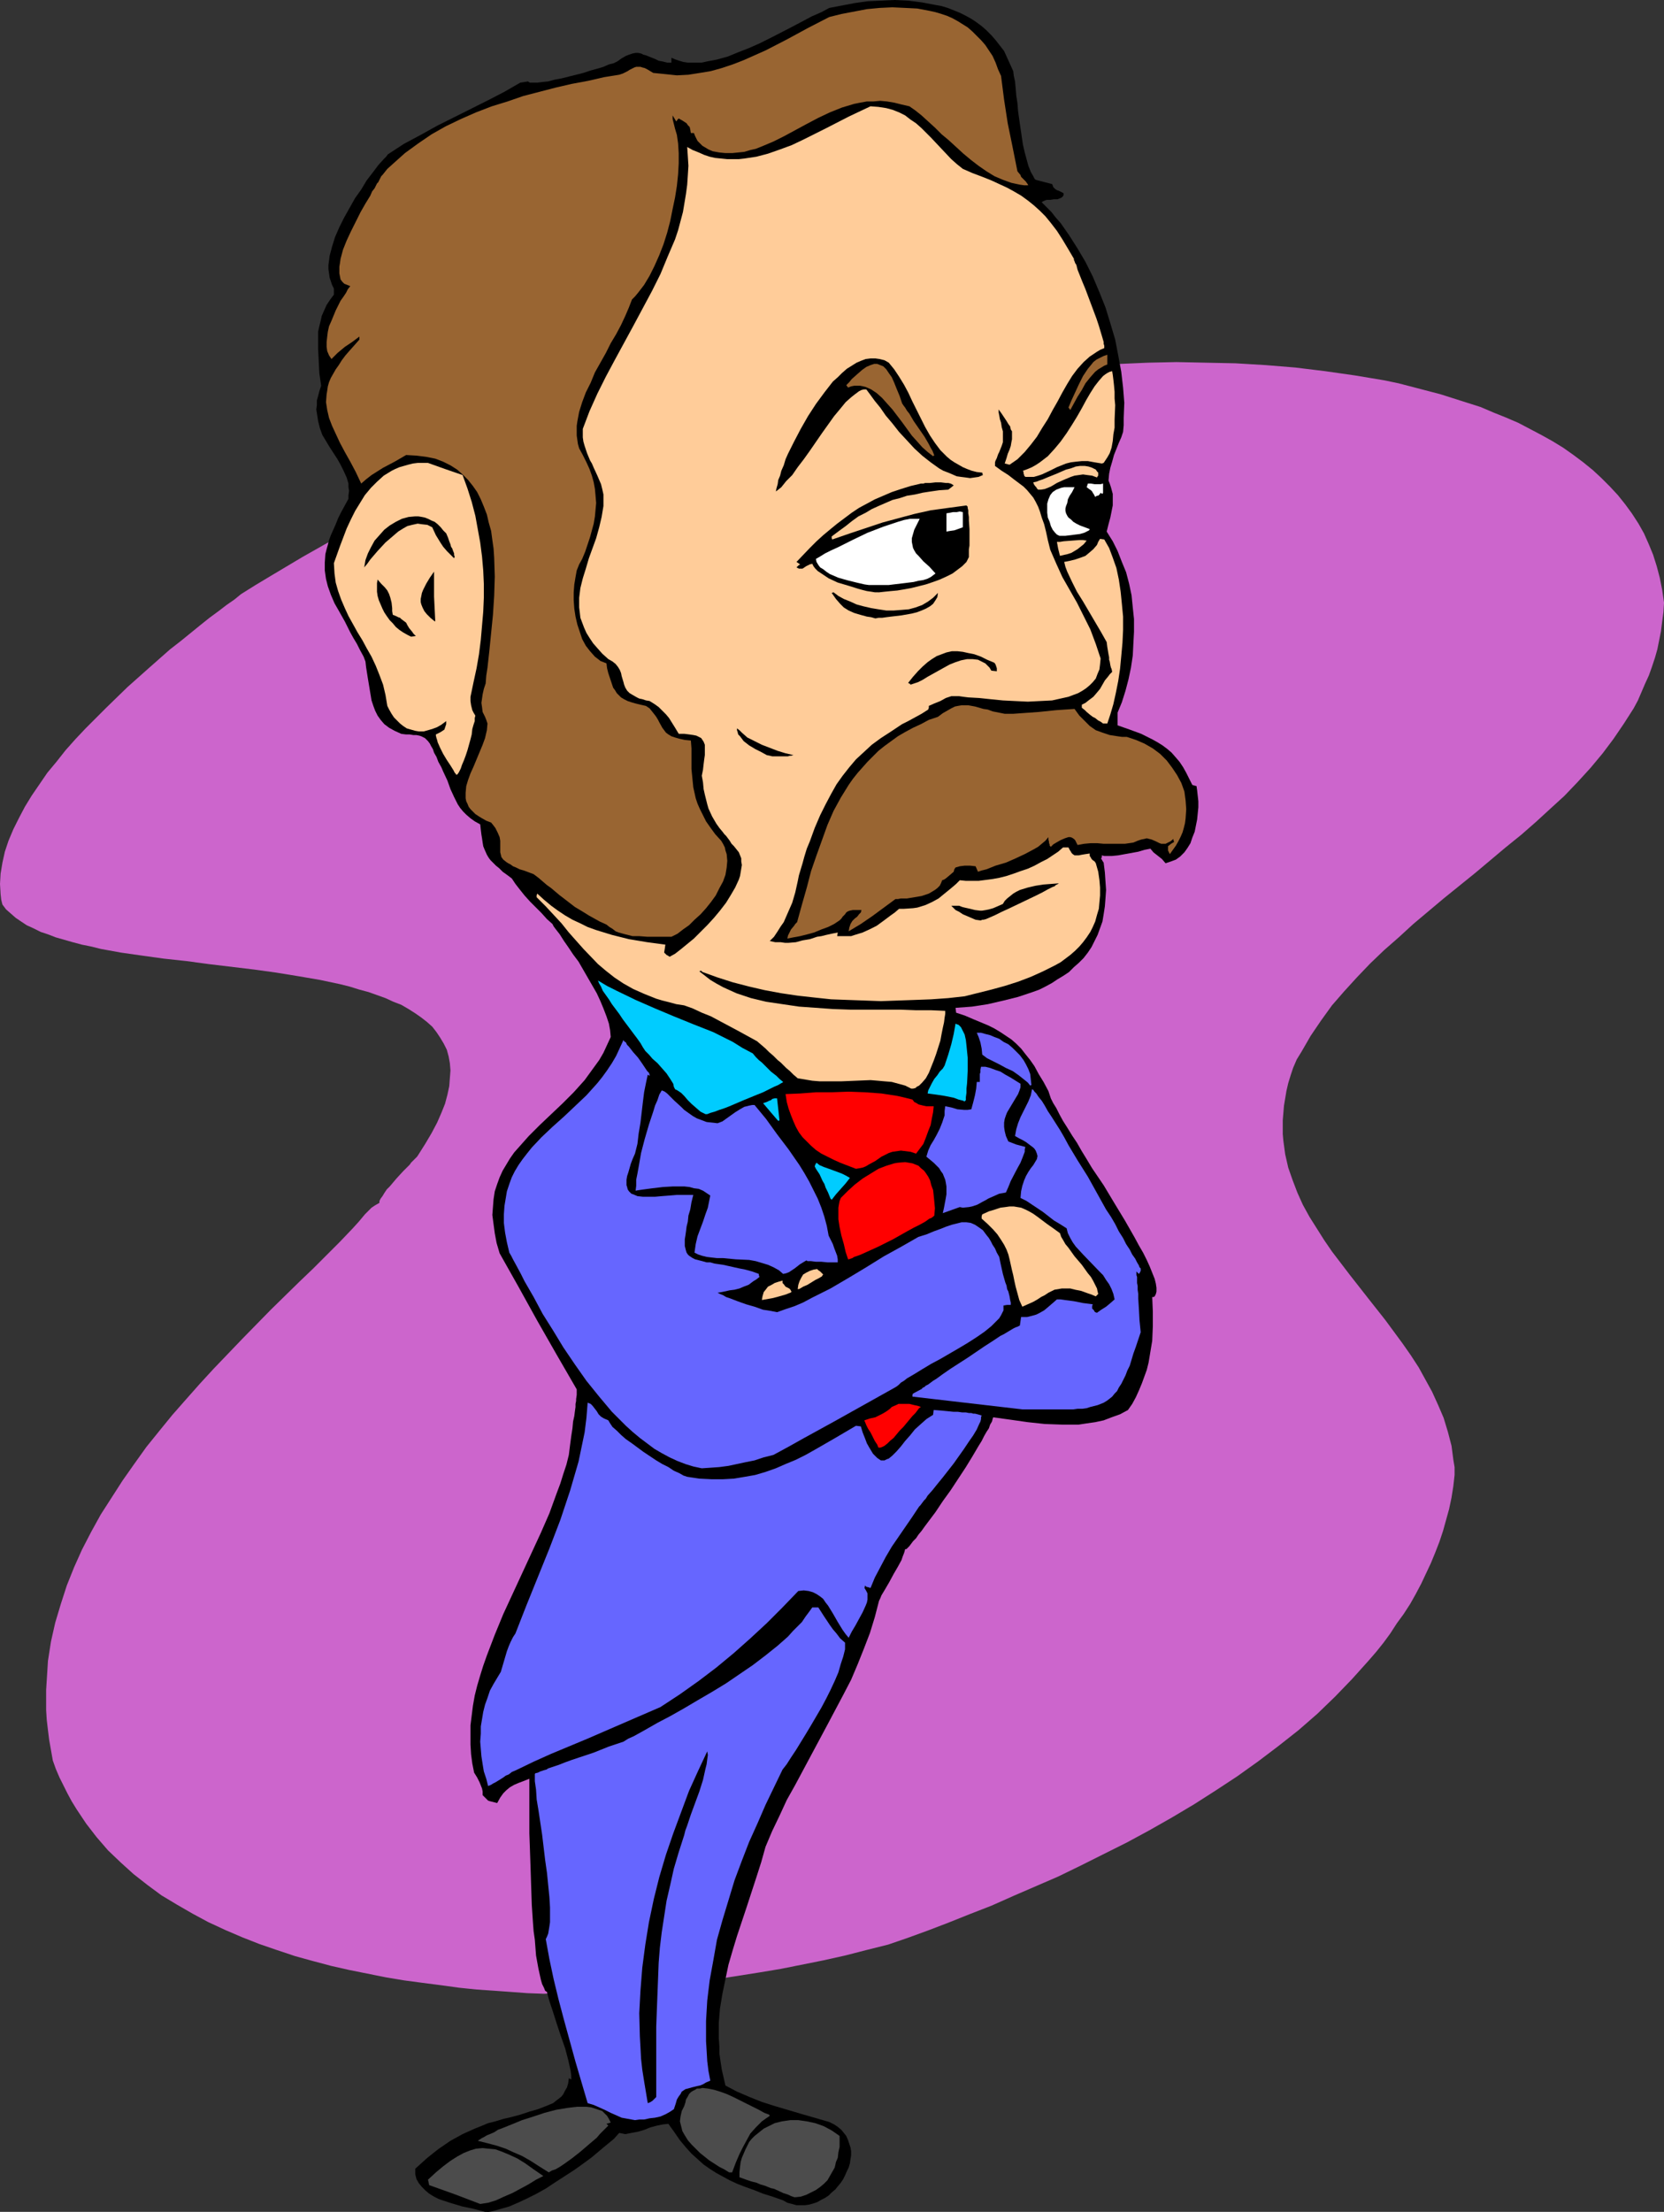 <?xml version="1.0" encoding="UTF-8" standalone="no"?>
<svg
   version="1.0"
   width="117.192mm"
   height="155.668mm"
   id="svg50"
   sodipodi:docname="Man with Moustache 1.wmf"
   xmlns:inkscape="http://www.inkscape.org/namespaces/inkscape"
   xmlns:sodipodi="http://sodipodi.sourceforge.net/DTD/sodipodi-0.dtd"
   xmlns="http://www.w3.org/2000/svg"
   xmlns:svg="http://www.w3.org/2000/svg">
  <rect width="100%" height="100%" fill="#333333" stroke="none"/>
  <sodipodi:namedview
     id="namedview50"
     pagecolor="#ffffff"
     bordercolor="#000000"
     borderopacity="0.25"
     inkscape:showpageshadow="2"
     inkscape:pageopacity="0.0"
     inkscape:pagecheckerboard="0"
     inkscape:deskcolor="#d1d1d1"
     inkscape:document-units="mm" />
  <defs
     id="defs1">
    <pattern
       id="WMFhbasepattern"
       patternUnits="userSpaceOnUse"
       width="6"
       height="6"
       x="0"
       y="0" />
  </defs>
  <path
     style="fill:#cc65cc;fill-opacity:1;fill-rule:evenodd;stroke:none"
     d="m 144.789,530.342 -4.363,-0.162 -4.363,-0.323 -4.525,-0.323 -4.686,-0.323 -4.686,-0.485 -4.686,-0.646 -5.009,-0.646 -4.848,-0.646 -4.848,-0.808 -4.848,-0.97 -4.848,-0.97 -5.009,-1.131 -4.848,-1.293 -4.686,-1.293 -4.848,-1.616 -4.686,-1.616 -4.525,-1.778 -4.525,-1.939 -4.525,-2.101 -4.201,-2.262 -4.201,-2.424 -4.04,-2.424 -3.717,-2.747 -3.717,-2.909 -3.393,-3.07 -3.393,-3.232 -3.07,-3.555 -2.747,-3.555 -2.586,-3.878 -1.293,-2.101 -1.131,-2.101 -2.101,-4.201 -0.97,-2.262 -0.808,-2.262 -0.485,-2.747 -0.485,-2.747 -0.323,-2.585 -0.323,-2.747 -0.162,-2.585 v -2.747 -2.585 l 0.162,-2.585 0.162,-2.585 0.162,-2.585 0.808,-5.171 1.131,-5.009 1.454,-4.848 1.616,-5.009 1.939,-4.848 2.101,-4.686 2.424,-4.686 2.586,-4.686 2.909,-4.525 2.909,-4.525 3.07,-4.363 3.232,-4.525 3.393,-4.201 3.555,-4.363 3.555,-4.04 3.717,-4.201 3.717,-4.04 7.595,-7.918 7.595,-7.756 7.595,-7.433 3.717,-3.555 7.11,-7.11 3.393,-3.555 1.616,-1.778 1.616,-1.939 1.778,-1.778 0.97,-0.646 1.131,-0.646 v -0.485 l 0.323,-0.646 0.485,-0.646 0.485,-0.808 0.646,-0.97 0.808,-0.808 1.778,-2.101 1.778,-1.939 1.778,-1.778 0.323,-0.485 0.323,-0.323 0.808,-0.808 0.485,-0.485 0.323,-0.485 1.939,-3.07 1.616,-2.747 1.454,-2.747 1.131,-2.585 0.97,-2.424 0.646,-2.424 0.485,-2.262 0.162,-2.101 0.162,-2.101 -0.162,-1.939 -0.323,-1.778 -0.485,-1.778 -0.808,-1.616 -0.97,-1.616 -0.97,-1.454 -1.131,-1.454 -1.454,-1.293 -1.454,-1.131 -1.616,-1.131 -1.778,-1.131 -1.939,-1.131 -2.101,-0.808 -2.101,-0.97 -2.262,-0.808 -2.262,-0.808 -2.424,-0.646 -2.586,-0.808 -2.586,-0.646 -5.333,-1.131 -5.656,-0.97 -5.979,-0.97 -5.817,-0.808 -12.12,-1.454 -5.979,-0.808 -5.979,-0.646 -5.817,-0.808 -5.656,-0.808 -5.333,-0.97 -2.586,-0.646 -2.424,-0.485 -2.424,-0.646 -2.262,-0.646 -2.262,-0.646 -2.101,-0.808 -1.939,-0.646 -1.939,-0.97 -1.778,-0.808 -1.454,-0.97 L 4.201,244.164 2.909,243.033 1.616,241.902 0.646,240.609 0.323,239.316 0.162,237.862 0,235.115 l 0.162,-2.747 0.485,-2.909 0.646,-2.909 0.97,-2.909 1.293,-3.07 1.454,-2.909 1.616,-3.07 1.778,-2.909 2.101,-3.07 2.101,-3.07 2.424,-2.909 2.424,-3.07 2.586,-2.909 2.747,-2.909 5.494,-5.494 5.656,-5.494 5.817,-5.171 2.747,-2.424 2.747,-2.424 2.909,-2.262 2.586,-2.101 2.586,-2.101 2.424,-1.939 2.424,-1.778 2.101,-1.616 2.101,-1.454 1.778,-1.454 3.878,-2.424 4.04,-2.424 8.403,-5.009 8.565,-4.848 8.888,-4.686 9.049,-4.686 9.372,-4.363 4.686,-2.101 4.848,-1.939 4.848,-1.939 4.848,-1.939 4.848,-1.778 4.848,-1.616 5.009,-1.454 4.848,-1.616 4.848,-1.293 5.009,-1.131 4.848,-1.131 5.009,-0.97 5.009,-0.808 4.848,-0.646 4.848,-0.646 5.009,-0.323 4.848,-0.162 h 4.686 4.848 l 4.686,0.323 0.162,-0.646 0.162,-0.646 8.888,-0.323 8.726,-0.323 9.049,-0.646 4.525,-0.485 4.525,-0.323 2.262,-0.808 2.262,-0.646 2.424,-0.646 2.747,-0.646 2.586,-0.646 2.909,-0.646 2.909,-0.485 3.07,-0.646 3.07,-0.485 3.232,-0.485 3.232,-0.485 3.393,-0.323 3.555,-0.323 3.393,-0.323 7.433,-0.646 7.433,-0.323 7.595,-0.162 7.757,0.162 7.918,0.162 8.08,0.485 7.918,0.646 7.918,0.97 7.918,1.131 7.757,1.293 3.878,0.808 3.717,0.97 3.717,0.97 3.717,0.97 3.555,1.131 3.555,1.131 3.555,1.131 3.393,1.454 3.232,1.293 3.393,1.454 3.07,1.616 3.07,1.616 2.909,1.616 2.909,1.778 2.747,1.939 2.586,1.939 2.586,2.101 2.262,2.101 2.262,2.262 2.101,2.262 1.939,2.424 1.778,2.424 1.778,2.747 1.454,2.585 1.293,2.909 1.131,2.747 0.97,3.07 0.808,3.07 0.646,3.232 0.485,3.393 -0.162,2.585 -0.323,2.424 -0.323,2.585 -0.485,2.424 -0.485,2.424 -0.646,2.262 -0.808,2.424 -0.808,2.262 -0.97,2.101 -0.97,2.262 -0.97,2.262 -1.131,2.101 -2.586,4.04 -2.747,4.04 -2.909,3.878 -3.232,3.878 -3.393,3.717 -3.555,3.717 -3.717,3.393 -3.878,3.555 -3.878,3.393 -4.201,3.393 -8.08,6.787 -8.403,6.787 -8.08,6.787 -3.878,3.555 -3.878,3.393 -3.717,3.555 -3.555,3.717 -3.393,3.717 -3.232,3.717 -2.909,4.04 -2.747,4.04 -2.424,4.201 -1.293,2.101 -0.97,2.262 -0.646,1.939 -0.646,2.101 -0.485,2.101 -0.323,1.939 -0.323,1.939 -0.162,1.939 -0.162,1.939 v 1.778 1.939 l 0.162,1.778 0.485,3.555 0.808,3.555 1.131,3.232 1.293,3.393 1.454,3.232 1.778,3.232 1.939,3.07 1.939,3.07 2.101,3.07 4.686,6.14 4.686,5.979 4.848,6.14 4.525,6.14 2.262,3.232 2.101,3.232 1.778,3.232 1.778,3.232 1.616,3.555 1.454,3.393 1.131,3.717 0.97,3.717 0.485,3.717 0.323,1.939 v 2.101 l -0.323,2.909 -0.485,3.07 -0.646,3.07 -0.808,2.909 -0.808,2.909 -0.97,2.909 -1.131,2.909 -1.131,2.747 -1.293,2.747 -1.293,2.747 -1.454,2.747 -1.454,2.585 -1.778,2.747 -1.778,2.424 -1.778,2.747 -1.778,2.424 -1.939,2.424 -2.101,2.424 -4.363,4.848 -4.525,4.686 -4.686,4.525 -5.009,4.363 -5.333,4.201 -5.333,4.04 -5.656,4.04 -5.656,3.717 -5.817,3.717 -5.979,3.555 -5.979,3.393 -5.979,3.232 -6.141,3.07 -6.141,3.07 -5.979,2.909 -5.979,2.585 -5.979,2.585 -5.817,2.585 -5.817,2.262 -5.656,2.262 -5.494,2.101 -5.333,1.939 -5.171,1.778 -5.817,1.454 -5.656,1.454 -5.817,1.293 -5.656,1.131 -5.656,1.131 -5.817,0.97 -11.312,1.778 -11.312,1.454 -11.473,0.97 -11.473,0.808 z"
     id="path1" />
  <path
     style="fill:#000000;fill-opacity:1;fill-rule:evenodd;stroke:none"
     d="m 129.114,588.353 -3.07,-0.808 -3.07,-0.646 -3.232,-0.97 -1.454,-0.485 -1.454,-0.485 -1.293,-0.646 -1.293,-0.808 -0.97,-0.808 -0.97,-0.97 -0.808,-0.97 -0.646,-1.131 -0.323,-1.293 v -1.454 l 1.616,-1.454 1.616,-1.454 1.616,-1.293 1.454,-1.131 3.07,-2.101 3.232,-1.778 3.232,-1.454 1.616,-0.646 1.939,-0.808 1.939,-0.485 2.101,-0.646 2.101,-0.485 2.424,-0.646 2.424,-0.808 2.262,-0.646 2.101,-0.808 1.939,-0.808 0.808,-0.646 0.646,-0.485 0.808,-0.646 0.485,-0.646 0.485,-0.97 0.485,-0.808 0.323,-1.131 0.162,-1.293 0.323,0.162 0.323,0.162 v -0.97 l -0.162,-1.293 -0.323,-1.454 -0.323,-1.454 -0.808,-3.07 -1.131,-3.232 -1.131,-3.393 -0.97,-3.07 -0.485,-1.454 -0.485,-1.454 -0.323,-1.131 -0.323,-1.293 -0.485,-0.323 -0.323,-0.808 -0.485,-0.97 -0.323,-1.131 -0.323,-1.454 -0.323,-1.454 -0.323,-1.778 -0.323,-1.778 -0.162,-2.101 -0.162,-2.101 -0.323,-2.262 -0.162,-2.101 -0.323,-4.848 -0.162,-4.848 -0.162,-5.009 -0.162,-4.686 -0.162,-4.525 v -2.262 -1.939 -10.342 l -1.616,0.646 -1.293,0.485 -1.131,0.485 -1.131,0.646 -0.97,0.808 -0.808,0.808 -0.808,1.131 -0.808,1.454 -0.646,-0.162 -0.646,-0.162 -0.646,-0.162 -0.485,-0.162 -0.646,-0.646 -0.808,-0.808 v -0.97 l -0.162,-0.808 -0.323,-0.808 -0.323,-0.808 -0.646,-1.293 -0.808,-1.293 -0.485,-2.424 -0.323,-2.424 -0.162,-2.585 v -2.585 -2.585 l 0.323,-2.585 0.323,-2.585 0.485,-2.747 0.646,-2.585 0.808,-2.747 0.808,-2.585 0.97,-2.747 2.101,-5.494 2.262,-5.494 5.009,-10.827 5.009,-10.827 2.262,-5.171 1.939,-5.332 0.97,-2.585 0.808,-2.585 0.808,-2.424 0.646,-2.585 0.162,-1.293 0.162,-1.293 0.323,-2.424 0.323,-2.101 0.162,-1.778 0.323,-1.454 0.162,-1.293 0.162,-1.131 v -0.808 l 0.162,-0.808 v -0.485 l 0.162,-1.131 v -1.454 l -5.333,-9.211 -5.171,-9.049 -5.009,-9.049 -5.009,-8.888 -0.808,-2.747 -0.485,-2.585 -0.323,-2.424 -0.323,-2.424 0.162,-2.101 0.162,-2.101 0.323,-2.101 0.646,-1.939 0.646,-1.778 0.808,-1.778 0.97,-1.616 0.97,-1.616 1.131,-1.616 1.293,-1.454 2.586,-2.909 2.909,-2.909 3.07,-2.909 3.07,-2.909 2.909,-2.909 2.909,-3.232 1.293,-1.778 1.293,-1.778 1.293,-1.778 1.131,-1.939 0.97,-2.101 0.97,-2.101 -0.162,-1.778 -0.323,-1.778 -0.646,-1.939 -0.808,-2.101 -0.808,-1.939 -0.97,-2.101 -2.424,-4.201 -2.424,-4.201 -1.454,-1.939 -1.293,-1.939 -1.131,-1.616 -1.131,-1.778 -1.131,-1.454 -0.485,-0.646 -0.323,-0.646 -1.454,-1.293 -1.454,-1.616 -3.07,-3.07 -1.454,-1.616 -1.293,-1.616 -1.131,-1.454 -0.97,-1.454 -1.293,-0.97 -1.131,-0.808 -0.97,-0.97 -0.808,-0.646 -0.808,-0.808 -0.646,-0.646 -0.485,-0.646 -0.485,-0.808 -0.646,-1.454 -0.323,-0.808 -0.162,-0.97 -0.162,-1.131 -0.162,-0.97 -0.162,-1.293 -0.162,-1.454 -1.454,-0.808 -1.131,-0.808 -1.131,-0.97 -0.808,-0.808 -0.808,-0.97 -0.646,-0.97 -0.97,-1.939 -0.97,-2.101 -0.808,-2.262 -1.131,-2.424 -0.485,-1.131 -0.808,-1.454 -0.485,-1.293 -0.646,-1.131 -0.323,-0.97 -0.485,-0.808 -0.323,-0.646 -0.485,-0.646 -0.323,-0.323 -0.485,-0.485 -0.323,-0.162 -0.646,-0.323 -0.485,-0.162 -0.808,-0.162 h -0.808 l -0.97,-0.162 h -0.97 l -1.293,-0.162 -1.778,-0.808 -1.454,-0.808 -1.293,-0.97 -0.97,-1.131 -0.808,-1.131 -0.646,-1.293 -0.485,-1.293 -0.485,-1.454 -0.485,-2.909 -0.485,-2.909 -0.485,-3.07 -0.162,-1.454 -0.485,-1.293 -0.97,-1.778 -0.808,-1.616 -0.97,-1.616 -0.808,-1.454 -1.454,-2.909 -1.454,-2.585 -1.293,-2.262 -0.97,-2.262 -0.808,-2.262 -0.485,-1.939 -0.323,-2.262 v -2.101 l 0.162,-2.262 0.323,-1.293 0.323,-1.131 0.323,-1.293 0.485,-1.293 0.646,-1.454 0.646,-1.454 0.646,-1.616 0.808,-1.616 0.97,-1.778 0.97,-1.778 v -0.97 l 0.162,-1.131 -0.162,-0.97 v -0.97 l -0.485,-1.616 -0.808,-1.778 -0.808,-1.616 -0.808,-1.454 -2.101,-3.232 -0.97,-1.616 -0.97,-1.616 -0.646,-1.778 -0.485,-1.939 -0.323,-2.101 -0.162,-0.97 0.162,-1.131 v -1.293 l 0.323,-1.131 0.323,-1.293 0.485,-1.454 -0.485,-3.393 -0.162,-3.232 -0.162,-3.232 v -2.909 -1.616 l 0.323,-1.454 0.323,-1.293 0.323,-1.454 0.646,-1.454 0.646,-1.454 0.97,-1.454 0.97,-1.293 v -1.616 l -0.485,-0.97 -0.323,-0.97 -0.323,-0.97 -0.162,-1.131 -0.162,-1.131 v -1.131 l 0.162,-1.131 0.162,-1.293 0.646,-2.424 0.808,-2.585 1.131,-2.585 1.293,-2.585 1.454,-2.585 1.454,-2.585 1.616,-2.262 1.454,-2.424 1.616,-2.101 1.454,-1.939 1.454,-1.616 0.646,-0.646 0.485,-0.646 4.201,-2.747 4.525,-2.424 4.363,-2.424 4.525,-2.262 9.049,-4.525 4.363,-2.262 4.201,-2.424 2.101,-0.323 0.162,0.162 0.323,0.162 h 0.323 0.485 1.131 l 1.293,-0.162 1.616,-0.162 1.778,-0.485 1.778,-0.323 1.939,-0.485 3.878,-0.97 1.939,-0.646 1.778,-0.485 1.616,-0.485 1.454,-0.646 1.293,-0.323 0.97,-0.485 1.131,-0.808 1.131,-0.646 0.808,-0.323 0.97,-0.323 0.808,-0.162 h 0.646 l 0.808,0.162 0.646,0.323 0.646,0.162 0.808,0.323 1.616,0.646 0.97,0.485 0.97,0.162 1.293,0.323 h 1.131 v -1.293 l 1.131,0.485 0.97,0.323 1.131,0.323 1.131,0.162 h 1.293 1.131 1.293 l 1.454,-0.323 2.586,-0.485 2.909,-0.808 2.747,-1.131 2.909,-1.131 2.909,-1.293 2.909,-1.454 5.656,-2.909 2.747,-1.454 2.424,-1.293 2.586,-1.131 2.101,-1.131 3.393,-0.646 3.393,-0.646 3.393,-0.485 L 234.635,0.162 238.19,0 l 3.555,0.162 3.717,0.485 3.393,0.646 1.778,0.323 1.616,0.485 1.616,0.646 1.616,0.646 1.616,0.808 1.454,0.808 1.454,0.97 1.293,0.97 1.293,1.131 1.293,1.293 1.131,1.293 1.131,1.454 1.131,1.454 0.808,1.778 0.808,1.778 0.808,1.778 0.162,1.293 0.323,1.454 0.162,1.778 0.162,1.939 0.323,2.101 0.162,2.101 0.646,4.525 0.646,4.363 0.485,2.101 0.485,1.778 0.485,1.778 0.646,1.616 0.646,1.131 0.323,0.646 0.323,0.323 4.363,1.131 0.162,0.323 0.162,0.485 0.162,0.162 0.323,0.323 0.485,0.323 0.485,0.162 0.646,0.323 0.646,0.323 v 0.485 l -0.162,0.323 -0.323,0.323 -0.323,0.162 -0.808,0.323 h -0.97 l -0.97,0.162 h -0.97 l -0.808,0.323 -0.323,0.162 -0.162,0.162 1.293,1.293 1.293,1.293 1.131,1.454 1.293,1.454 2.262,3.232 2.262,3.555 2.101,3.555 1.939,3.878 1.778,4.201 1.616,4.04 1.293,4.201 1.293,4.363 0.808,4.201 0.808,4.363 0.485,4.201 0.323,4.04 -0.162,4.04 v 1.939 l -0.162,1.778 -0.485,1.454 -0.646,1.454 -0.646,1.616 -0.646,1.616 -0.485,1.778 -0.485,1.616 -0.323,1.616 -0.162,1.778 0.323,0.808 0.323,0.97 0.485,1.778 v 1.454 1.616 l -0.323,1.616 -0.323,1.616 -0.485,1.778 -0.485,1.939 1.616,2.585 1.293,2.585 1.131,2.909 1.131,2.747 0.808,3.07 0.646,3.07 0.323,3.232 0.323,3.07 v 3.393 l -0.162,3.07 -0.162,3.232 -0.485,3.232 -0.646,3.07 -0.808,3.07 -0.97,3.07 -1.131,2.747 v 3.393 l 3.232,1.131 3.07,1.131 2.909,1.454 1.454,0.808 1.293,0.808 1.293,0.97 1.131,0.97 1.131,1.293 0.97,1.131 0.97,1.454 0.808,1.454 0.808,1.616 0.808,1.616 0.485,0.162 0.646,0.162 0.162,1.131 0.162,1.454 0.162,1.454 v 1.616 l -0.162,1.616 -0.162,1.616 -0.323,1.616 -0.323,1.616 -0.646,1.616 -0.485,1.454 -0.808,1.293 -0.808,1.131 -1.131,1.131 -1.131,0.808 -1.293,0.485 -1.454,0.485 -0.97,-1.131 -2.262,-1.778 -0.808,-0.97 -1.616,0.323 -1.616,0.485 -3.555,0.646 -1.778,0.323 -1.616,0.162 h -1.454 -0.646 l -0.646,-0.162 v 0.485 l -0.162,0.323 v 0.162 l 0.162,0.162 0.162,0.323 0.323,0.485 0.323,2.585 0.162,2.424 0.162,2.262 -0.162,2.262 -0.162,2.101 -0.323,2.101 -0.323,1.939 -0.646,1.778 -0.646,1.778 -0.808,1.616 -0.808,1.616 -0.97,1.454 -1.131,1.454 -1.293,1.293 -1.293,1.131 -1.293,1.293 -1.454,0.97 -1.616,0.97 -1.454,0.97 -1.778,0.97 -1.616,0.808 -1.778,0.646 -3.878,1.293 -3.878,0.97 -4.201,0.97 -4.201,0.646 -4.363,0.323 0.162,1.293 2.424,0.808 2.262,0.97 1.939,0.808 1.939,0.808 1.616,0.808 1.616,0.97 1.454,0.97 1.454,0.97 1.293,1.131 1.293,1.293 1.131,1.454 1.293,1.616 1.131,1.616 1.131,2.101 1.293,2.101 1.293,2.424 0.323,0.97 0.323,0.97 0.646,1.293 0.808,1.293 0.808,1.616 0.97,1.778 1.131,1.778 1.293,2.101 1.293,1.939 1.293,2.262 1.293,2.101 1.454,2.424 3.07,4.525 2.909,4.848 2.747,4.525 1.293,2.262 1.293,2.262 1.131,2.101 1.131,1.939 0.97,1.939 0.808,1.778 0.646,1.616 0.646,1.616 0.323,1.293 0.162,1.131 v 0.97 l -0.162,0.646 -0.323,0.646 -0.323,0.162 h -0.323 l 0.162,3.878 v 3.878 l -0.162,3.878 -0.646,3.878 -0.323,1.939 -0.485,1.939 -0.646,1.778 -0.646,1.778 -0.808,1.939 -0.808,1.778 -0.97,1.778 -1.131,1.616 -2.101,1.131 -2.262,0.808 -2.101,0.808 -2.262,0.485 -2.262,0.323 -2.101,0.323 h -2.262 -2.262 l -4.525,-0.162 -4.525,-0.485 -4.525,-0.646 -4.686,-0.646 -0.162,0.485 -0.162,0.646 -0.485,0.808 -0.323,0.97 -0.646,0.97 -0.646,1.131 -0.646,1.293 -0.808,1.293 -1.616,2.747 -1.778,2.909 -4.04,6.14 -2.101,2.909 -1.939,2.909 -1.939,2.585 -0.97,1.293 -0.808,1.131 -0.808,0.97 -0.646,0.97 -0.808,0.808 -0.485,0.646 -0.485,0.646 -0.485,0.485 -0.323,0.323 h -0.323 l -0.162,0.646 -0.162,0.485 -0.323,0.808 -0.323,0.97 -0.97,1.778 -1.131,1.939 -1.131,2.101 -1.131,1.939 -0.485,0.808 -0.485,0.808 -0.323,0.808 -0.323,0.646 -1.131,4.363 -1.293,4.201 -1.616,4.201 -1.616,4.04 -1.778,4.201 -2.101,4.04 -4.201,7.918 -8.565,15.998 -2.262,4.04 -1.939,4.201 -1.939,4.04 -1.778,4.201 -1.131,4.04 -1.293,4.04 -2.586,7.918 -2.586,7.756 -1.131,3.717 -1.131,3.878 -0.808,3.878 -0.808,3.878 -0.646,3.878 -0.323,3.878 v 4.04 l 0.162,2.101 v 1.939 l 0.323,2.262 0.323,2.101 0.485,2.101 0.485,2.101 3.07,1.616 3.393,1.454 3.232,1.293 3.555,1.131 7.11,2.101 7.272,2.101 1.293,0.646 0.97,0.646 0.97,0.808 0.646,0.808 0.646,0.808 0.485,1.131 0.323,0.97 0.323,0.97 0.162,0.97 v 1.131 l -0.162,0.97 -0.162,1.131 -0.323,1.131 -0.485,0.97 -0.485,1.131 -0.485,0.97 -0.646,0.97 -0.808,0.97 -0.646,0.808 -0.97,0.808 -0.808,0.808 -0.97,0.646 -0.97,0.485 -1.131,0.646 -0.97,0.323 -1.131,0.323 -1.131,0.162 h -1.131 -1.131 l -1.131,-0.323 -1.293,-0.323 -1.131,-0.646 -2.747,-0.97 -2.586,-0.808 -2.424,-0.97 -2.262,-0.808 -2.101,-0.808 -2.101,-0.97 -1.778,-0.97 -1.778,-0.97 -1.778,-1.131 -1.616,-1.131 -1.616,-1.454 -1.616,-1.454 -1.454,-1.616 -1.616,-1.939 -1.454,-2.101 -1.616,-2.262 -1.454,0.162 -1.616,0.323 -1.778,0.485 -1.616,0.646 -1.616,0.485 -1.778,0.323 -1.616,0.323 -0.808,-0.162 -0.808,-0.162 -1.454,1.616 -1.778,1.454 -1.939,1.616 -2.101,1.778 -2.424,1.778 -2.262,1.616 -5.009,3.232 -2.424,1.616 -2.586,1.454 -2.586,1.293 -2.424,1.131 -2.262,0.97 -2.262,0.646 -2.262,0.646 -0.97,0.162 z"
     id="path2" />
  <path
     style="fill:#4c4c4c;fill-opacity:1;fill-rule:evenodd;stroke:none"
     d="m 127.821,586.253 -6.787,-2.585 -6.787,-2.424 -0.323,-1.454 2.101,-1.939 1.939,-1.616 1.939,-1.454 1.778,-1.131 1.778,-0.97 1.616,-0.646 1.616,-0.485 1.778,-0.162 1.616,0.162 1.778,0.162 1.778,0.646 1.939,0.808 2.101,0.97 2.101,1.293 2.262,1.616 2.586,1.778 -1.939,0.97 -2.101,1.293 -4.201,2.262 -2.262,0.97 -2.101,0.97 -2.101,0.646 z"
     id="path3" />
  <path
     style="fill:#4c4c4c;fill-opacity:1;fill-rule:evenodd;stroke:none"
     d="m 211.527,584.475 -0.97,-0.323 -0.646,-0.323 -1.454,-0.485 -2.424,-1.131 -0.808,-0.162 -0.808,-0.323 -0.808,-0.323 -1.131,-0.323 -1.131,-0.485 -1.293,-0.323 -1.454,-0.485 -1.778,-0.646 v -1.293 l 0.162,-1.454 0.162,-1.293 0.323,-1.131 0.485,-1.131 0.485,-1.131 0.485,-0.97 0.485,-0.97 0.646,-0.808 0.808,-0.808 0.808,-0.646 0.808,-0.646 0.808,-0.646 0.97,-0.485 1.939,-0.97 1.939,-0.485 2.262,-0.323 h 2.101 l 2.262,0.323 2.262,0.485 2.262,0.808 2.101,1.131 2.101,1.454 v 2.909 l -0.323,1.454 -0.162,1.454 -0.485,1.131 -0.323,1.454 -0.646,1.131 -0.646,1.131 -0.646,1.131 -0.97,0.97 -0.97,0.808 -1.131,0.808 -1.293,0.646 -1.293,0.646 -1.454,0.485 z"
     id="path4" />
  <path
     style="fill:#4c4c4c;fill-opacity:1;fill-rule:evenodd;stroke:none"
     d="m 146.081,577.85 -2.586,-1.616 -2.262,-1.454 -2.262,-1.293 -2.262,-0.97 -2.101,-0.97 -2.424,-0.808 -2.424,-0.646 -2.586,-0.646 0.485,-0.323 0.485,-0.323 0.646,-0.323 0.808,-0.485 0.808,-0.323 1.131,-0.485 0.97,-0.646 1.293,-0.485 2.424,-0.97 2.747,-1.131 3.07,-0.97 2.909,-0.97 3.07,-0.808 2.909,-0.485 1.293,-0.162 1.454,-0.162 h 1.293 1.131 l 1.293,0.162 0.97,0.323 0.97,0.323 0.97,0.323 0.646,0.646 0.646,0.646 0.485,0.808 0.485,0.97 -1.131,0.323 0.485,0.485 -0.646,0.646 -0.808,0.808 -0.808,0.808 -0.808,0.97 -2.101,1.778 -2.262,1.939 -2.262,1.778 -2.262,1.616 -0.97,0.646 -1.131,0.646 -0.97,0.323 z"
     id="path5" />
  <path
     style="fill:#4c4c4c;fill-opacity:1;fill-rule:evenodd;stroke:none"
     d="m 194.075,577.85 -1.293,-0.808 -1.293,-0.646 -2.747,-1.778 -2.424,-1.939 -1.131,-1.131 -1.131,-1.131 -0.97,-1.131 -0.808,-1.293 -0.646,-1.131 -0.323,-1.293 -0.323,-1.293 0.162,-1.293 0.323,-1.454 0.646,-1.293 0.323,-0.97 0.162,-0.808 0.485,-0.808 0.323,-0.646 0.485,-0.485 0.485,-0.323 0.646,-0.323 0.485,-0.323 h 0.808 l 0.646,-0.162 1.454,0.162 1.616,0.323 1.616,0.485 1.778,0.646 1.778,0.808 3.555,1.778 1.616,0.808 1.616,0.808 1.454,0.808 1.293,0.485 0.162,0.323 -0.97,0.646 -1.131,0.808 -0.808,0.808 -0.808,0.808 -1.454,1.616 -0.97,1.778 -0.97,1.778 -0.97,1.939 -0.485,1.131 -0.485,1.131 -0.485,1.293 -0.485,1.293 z"
     id="path6" />
  <path
     style="fill:#6666ff;fill-opacity:1;fill-rule:evenodd;stroke:none"
     d="m 169.028,563.953 -1.778,-0.323 -1.778,-0.323 -1.454,-0.646 -1.454,-0.646 -1.616,-0.808 -1.454,-0.646 -1.454,-0.646 -1.616,-0.485 -3.232,-10.988 -3.07,-11.15 -1.454,-5.494 -1.293,-5.333 -1.131,-5.332 -0.97,-5.333 0.323,-0.646 0.323,-0.808 0.162,-0.97 0.162,-0.97 0.162,-1.131 v -1.131 -2.747 l -0.162,-2.747 -0.323,-3.232 -0.323,-3.232 -0.485,-3.393 -0.808,-6.787 -0.485,-3.232 -0.485,-3.232 -0.485,-2.909 -0.162,-2.585 -0.162,-1.131 -0.162,-1.131 v -0.97 -0.97 l 0.162,-0.162 0.646,-0.162 0.646,-0.323 0.97,-0.323 0.646,-0.162 0.485,-0.323 1.454,-0.485 1.454,-0.485 1.616,-0.646 1.778,-0.646 1.939,-0.646 3.878,-1.293 4.04,-1.616 3.878,-1.293 1.293,-0.808 1.454,-0.646 1.454,-0.808 1.454,-0.808 3.393,-1.939 3.393,-1.778 3.717,-2.101 3.555,-2.101 3.878,-2.262 3.717,-2.262 3.555,-2.424 3.555,-2.424 3.393,-2.585 3.232,-2.585 2.747,-2.424 1.293,-1.454 1.293,-1.293 1.131,-1.131 0.97,-1.454 0.97,-1.293 0.808,-1.131 h 1.616 l 1.454,2.262 1.616,2.424 0.808,1.131 0.97,1.131 0.97,1.293 1.293,1.131 v 1.778 l -0.485,1.939 -0.646,1.939 -0.646,2.262 -0.97,2.262 -1.131,2.424 -1.131,2.262 -1.293,2.424 -2.747,4.686 -1.454,2.424 -1.293,2.101 -1.293,2.101 -1.293,1.939 -1.131,1.778 -1.131,1.454 -2.262,4.686 -2.262,4.686 -2.101,4.848 -2.262,5.009 -1.939,5.009 -1.939,5.171 -1.616,5.333 -1.616,5.332 -1.454,5.171 -0.97,5.494 -0.97,5.332 -0.646,5.333 -0.323,5.494 v 2.585 2.747 l 0.162,2.585 0.162,2.747 0.323,2.585 0.485,2.585 -1.131,0.485 -0.808,0.485 -0.808,0.323 -0.808,0.162 -1.293,0.323 -1.131,0.323 -0.646,0.162 -0.485,0.323 -0.485,0.323 -0.323,0.646 -0.485,0.646 -0.485,0.808 -0.323,1.131 -0.485,1.454 -0.97,0.646 -1.131,0.646 -1.454,0.646 -1.454,0.323 -1.454,0.162 -1.454,0.323 h -1.293 z"
     id="path7" />
  <path
     style="fill:#000000;fill-opacity:1;fill-rule:evenodd;stroke:none"
     d="m 172.421,559.428 -0.485,-2.909 -0.485,-2.909 -0.485,-3.07 -0.323,-2.909 -0.162,-3.07 -0.162,-2.909 -0.162,-6.14 0.323,-5.979 0.485,-6.14 0.808,-6.14 0.97,-5.979 1.293,-6.14 1.454,-5.817 1.778,-5.979 1.939,-5.656 2.101,-5.656 2.101,-5.656 2.424,-5.333 2.424,-5.171 0.162,0.97 -0.162,1.131 -0.162,1.293 -0.323,1.293 -0.323,1.454 -0.323,1.454 -0.97,3.07 -1.131,3.07 -1.131,3.07 -0.97,2.909 -0.485,1.293 -0.323,1.293 -1.454,4.525 -1.293,4.363 -0.97,4.363 -0.97,4.201 -0.646,4.201 -0.646,4.201 -0.485,4.04 -0.323,4.04 -0.162,4.201 -0.162,4.201 -0.162,4.201 -0.162,4.363 v 4.363 4.686 9.695 l -0.323,0.323 -0.323,0.323 -0.323,0.323 -0.485,0.323 -0.323,0.162 z"
     id="path8" />
  <path
     style="fill:#000000;fill-opacity:1;fill-rule:evenodd;stroke:none"
     d="m 153.192,559.105 v -0.808 l 0.808,0.162 0.808,0.162 z"
     id="path9" />
  <path
     style="fill:#6666ff;fill-opacity:1;fill-rule:evenodd;stroke:none"
     d="m 129.922,475.078 -0.485,-1.939 -0.646,-1.939 -0.323,-1.939 -0.323,-2.101 -0.162,-1.939 -0.162,-1.939 0.162,-2.101 v -1.939 l 0.323,-1.939 0.323,-1.939 0.485,-1.939 0.646,-1.778 0.646,-1.939 0.97,-1.778 0.97,-1.616 0.97,-1.616 0.808,-2.747 0.808,-2.747 0.485,-1.293 0.485,-1.131 0.646,-1.293 0.646,-0.97 2.909,-7.433 6.141,-15.19 2.909,-7.595 1.293,-3.878 1.293,-3.878 1.131,-3.878 1.131,-3.878 0.808,-3.878 0.808,-3.878 0.485,-3.878 0.323,-4.04 0.808,0.323 0.485,0.485 1.131,1.454 0.485,0.808 0.646,0.646 0.808,0.485 1.131,0.485 0.485,0.808 0.646,0.97 1.131,0.97 1.131,1.131 1.293,1.131 1.616,1.131 3.07,2.262 3.393,2.262 1.616,0.97 1.616,0.808 1.454,0.97 1.454,0.646 1.131,0.646 0.97,0.323 3.232,0.485 3.232,0.162 h 3.07 l 2.909,-0.162 2.909,-0.485 2.747,-0.485 2.747,-0.808 2.747,-0.97 2.586,-1.131 2.747,-1.131 2.586,-1.293 2.586,-1.454 5.333,-3.07 5.494,-3.232 1.293,0.162 0.485,1.616 0.646,1.616 0.485,1.293 0.646,1.131 0.485,0.808 0.485,0.808 0.646,0.646 0.485,0.485 0.485,0.323 0.485,0.323 h 0.485 0.485 l 0.646,-0.323 0.485,-0.162 0.97,-0.808 1.131,-1.131 1.131,-1.293 1.131,-1.454 1.293,-1.454 1.293,-1.616 1.616,-1.454 1.454,-1.293 1.778,-1.131 0.162,-1.293 2.101,0.162 1.616,0.162 1.616,0.162 h 1.131 l 1.131,0.162 h 0.97 l 0.808,0.162 h 0.646 l 0.485,0.162 h 0.485 l 0.646,0.162 1.131,0.323 -0.162,0.485 v 0.485 l -0.162,0.646 -0.323,0.646 -0.646,1.454 -0.97,1.616 -1.131,1.616 -1.293,1.939 -2.747,3.878 -2.909,3.717 -1.454,1.778 -1.293,1.616 -1.293,1.454 -0.485,0.808 -0.485,0.485 -0.97,1.293 -0.323,0.323 -0.323,0.485 -1.616,2.424 -1.778,2.585 -1.778,2.585 -1.778,2.585 -1.616,2.747 -1.454,2.747 -1.454,2.747 -1.131,2.747 -0.485,-0.162 -0.646,-0.162 -0.323,-0.323 -0.162,0.646 0.485,0.808 0.323,0.646 v 0.808 0.808 l -0.162,0.808 -0.323,0.808 -0.808,1.778 -0.97,1.778 -0.97,1.778 -0.97,1.616 -0.808,1.616 -0.808,-0.97 -0.808,-1.131 -1.293,-2.101 -1.293,-2.262 -1.293,-2.101 -0.646,-0.808 -0.646,-0.97 -0.808,-0.646 -0.97,-0.646 -0.97,-0.485 -1.131,-0.323 -1.293,-0.162 -1.454,0.162 -4.201,4.363 -4.201,4.201 -4.363,4.04 -4.363,3.878 -4.686,3.878 -4.686,3.555 -5.009,3.555 -5.171,3.393 -9.696,4.201 -9.696,4.201 -9.696,4.04 -4.686,2.101 -4.686,2.262 -1.131,0.485 -0.808,0.646 -0.808,0.323 -0.646,0.485 -1.293,0.808 -0.808,0.485 -0.646,0.323 -0.485,0.323 z"
     id="path10" />
  <path
     style="fill:#6666ff;fill-opacity:1;fill-rule:evenodd;stroke:none"
     d="m 186.803,390.566 -2.262,-0.485 -2.101,-0.646 -2.101,-0.808 -2.101,-0.97 -2.101,-1.131 -1.939,-1.131 -1.939,-1.454 -1.939,-1.454 -1.939,-1.616 -1.778,-1.616 -1.939,-1.939 -1.778,-1.778 -3.393,-4.04 -3.393,-4.201 -3.07,-4.363 -3.07,-4.525 -2.747,-4.525 -2.747,-4.363 -2.424,-4.525 -2.424,-4.201 -0.97,-1.939 -1.131,-2.101 -0.97,-1.778 -0.485,-0.97 -0.485,-0.808 -0.646,-2.747 -0.485,-2.585 -0.323,-2.585 v -2.262 l 0.162,-2.262 0.323,-1.939 0.323,-1.939 0.646,-1.939 0.646,-1.778 0.808,-1.616 0.97,-1.616 1.131,-1.616 1.131,-1.454 1.293,-1.616 2.586,-2.747 2.909,-2.747 3.07,-2.747 2.909,-2.747 3.07,-2.909 2.909,-3.232 1.293,-1.616 1.293,-1.778 1.293,-1.939 1.131,-1.939 0.97,-2.101 0.97,-2.101 0.162,0.323 0.485,0.323 0.323,0.646 0.485,0.485 1.131,1.454 1.293,1.454 1.131,1.616 0.97,1.454 0.323,0.485 0.485,0.485 0.162,0.485 v 0.323 l -0.485,-0.323 -0.485,2.262 -0.485,2.424 -0.323,2.585 -0.646,5.494 -0.485,2.909 -0.323,2.747 -0.646,2.585 -0.646,1.454 -0.485,1.293 -0.323,1.131 -0.323,1.131 -0.323,0.97 -0.162,0.97 v 0.646 0.808 l 0.162,0.485 0.162,0.646 0.323,0.485 0.323,0.323 0.323,0.323 0.485,0.162 1.131,0.485 1.454,0.162 h 1.454 1.778 l 1.778,-0.162 2.101,-0.162 1.939,-0.162 h 2.101 2.262 l -0.485,1.939 -0.323,1.939 -0.485,1.616 -0.162,1.616 -0.323,1.293 -0.162,1.293 -0.162,1.131 -0.162,0.97 v 0.97 0.808 l 0.162,0.646 0.162,0.646 0.162,0.485 0.323,0.485 0.323,0.323 0.485,0.323 0.485,0.323 0.646,0.323 0.646,0.162 0.646,0.162 1.778,0.485 h 0.97 l 1.131,0.323 1.131,0.162 1.131,0.162 1.454,0.323 1.454,0.323 1.454,0.323 1.616,0.323 1.778,0.485 1.778,0.646 v 0.323 l 0.162,0.485 -0.808,0.646 -0.808,0.485 -1.293,0.97 -1.293,0.485 -1.131,0.485 -1.293,0.323 -1.293,0.162 -1.454,0.323 -0.808,0.162 -0.97,0.162 0.646,0.323 0.808,0.323 0.808,0.485 0.97,0.323 2.101,0.808 2.262,0.808 2.262,0.646 2.262,0.808 1.131,0.162 0.97,0.162 0.808,0.162 0.808,0.162 2.262,-0.808 2.424,-0.808 2.262,-0.97 2.424,-1.293 4.848,-2.424 4.686,-2.747 4.848,-2.909 4.686,-2.909 4.686,-2.585 2.262,-1.293 2.262,-1.293 2.101,-0.646 1.939,-0.808 1.778,-0.646 1.616,-0.646 1.454,-0.485 1.293,-0.323 1.293,-0.323 h 1.293 l 1.131,0.162 1.131,0.485 0.97,0.646 1.131,0.808 0.97,1.293 0.646,0.808 0.485,0.808 0.485,0.97 0.646,0.97 0.485,1.131 0.646,1.131 0.323,1.616 0.323,1.454 0.323,1.454 0.323,1.131 0.323,1.131 0.323,0.808 0.162,0.97 0.323,0.646 0.162,0.646 0.162,0.646 0.162,0.97 0.162,0.646 v 0.646 h -0.97 l -0.97,0.162 v 0.646 0.646 l -0.323,0.646 -0.323,0.646 -0.485,0.808 -0.646,0.646 -0.646,0.646 -0.808,0.808 -1.778,1.454 -2.101,1.454 -2.262,1.454 -2.424,1.454 -5.009,2.909 -2.424,1.293 -2.424,1.454 -2.101,1.293 -1.939,1.131 -0.808,0.646 -0.808,0.485 -0.646,0.646 -0.646,0.485 -16.483,9.211 -8.241,4.525 -4.04,2.262 -3.878,2.101 -2.586,0.646 -2.424,0.808 -2.424,0.485 -2.262,0.485 -2.262,0.485 -2.424,0.323 -2.262,0.162 z"
     id="path11" />
  <path
     style="fill:#ff0000;fill-opacity:1;fill-rule:evenodd;stroke:none"
     d="m 233.827,385.072 -0.323,-0.808 -0.646,-0.97 -1.131,-2.262 -0.646,-0.97 -0.485,-0.97 -0.323,-0.808 -0.162,-0.323 v -0.162 l 1.454,-0.485 1.454,-0.323 0.97,-0.485 0.97,-0.485 0.808,-0.485 0.485,-0.323 0.646,-0.485 0.485,-0.485 1.131,-0.485 0.646,-0.323 h 0.808 0.97 1.131 l 1.293,0.323 0.808,0.162 0.97,0.323 -0.485,0.323 -0.485,0.646 -0.485,0.646 -0.808,0.808 -1.616,1.939 -0.808,0.97 -0.97,0.97 -1.616,1.939 -0.97,0.808 -0.646,0.646 -0.808,0.646 -0.646,0.323 -0.485,0.162 z"
     id="path12" />
  <path
     style="fill:#6666ff;fill-opacity:1;fill-rule:evenodd;stroke:none"
     d="m 272.125,374.891 -29.249,-3.393 v -0.485 l 0.162,-0.323 2.424,-1.293 v -0.162 l 0.323,-0.162 0.323,-0.162 0.323,-0.323 0.646,-0.323 0.646,-0.485 0.646,-0.485 0.808,-0.485 1.778,-1.293 2.101,-1.454 2.262,-1.454 2.262,-1.454 4.525,-3.07 2.262,-1.454 1.939,-1.293 0.97,-0.485 0.808,-0.485 0.808,-0.485 0.808,-0.485 0.646,-0.323 0.485,-0.162 0.323,-0.162 0.323,-0.162 0.162,-1.131 0.162,-1.131 h 1.616 l 1.293,-0.323 1.131,-0.323 0.97,-0.485 1.131,-0.646 0.97,-0.808 1.131,-0.97 1.293,-1.131 h 0.97 l 1.131,0.162 2.424,0.323 2.424,0.485 2.586,0.323 -0.162,0.485 v 0.646 l 0.485,0.485 0.162,0.323 0.162,0.162 0.485,0.162 1.131,-0.808 1.293,-0.808 0.97,-0.808 1.293,-1.131 -0.323,-1.454 -0.485,-1.293 -0.646,-1.293 -0.808,-1.131 -0.808,-1.293 -0.97,-0.97 -4.363,-4.525 -1.939,-2.101 -0.808,-1.131 -0.646,-1.131 -0.646,-1.293 -0.323,-1.293 -1.778,-1.131 -1.616,-0.97 -2.909,-2.262 -2.909,-1.939 -1.454,-0.97 -1.616,-0.808 0.162,-1.778 0.323,-1.454 0.485,-1.454 0.485,-1.131 0.646,-1.131 0.646,-0.97 0.646,-0.808 0.485,-0.808 0.485,-0.808 0.162,-0.808 -0.162,-0.646 -0.323,-0.808 -0.323,-0.485 -0.323,-0.323 -0.646,-0.485 -0.646,-0.485 -0.646,-0.485 -0.808,-0.485 -0.97,-0.485 -1.131,-0.646 0.323,-1.778 0.485,-1.616 0.646,-1.616 0.646,-1.293 1.454,-2.909 0.646,-1.616 0.323,-1.616 0.323,0.162 0.323,0.485 0.485,0.485 0.646,0.97 0.808,0.97 0.808,1.293 0.808,1.454 0.97,1.454 1.131,1.778 1.131,1.778 1.131,1.939 1.131,2.101 2.424,4.04 2.747,4.363 2.424,4.363 2.424,4.363 1.293,1.939 1.131,1.939 0.97,1.939 1.131,1.778 0.808,1.616 0.97,1.454 0.646,1.293 0.808,1.131 0.485,0.97 0.485,0.808 0.162,0.485 0.323,0.323 v 0.646 l -0.162,0.323 -0.162,0.323 -0.162,0.162 -0.323,-0.323 -0.323,-0.323 v 0.97 l 0.162,0.485 v 0.808 0.808 l 0.162,0.808 v 0.97 l 0.162,1.131 v 1.293 l 0.162,2.585 0.162,3.07 0.323,3.232 -0.646,1.939 -0.646,1.939 -0.646,1.778 -0.485,1.616 -0.485,1.616 -0.646,1.293 -0.485,1.293 -0.646,1.293 -0.485,0.97 -0.646,0.97 -0.485,0.97 -0.646,0.646 -0.646,0.808 -0.808,0.646 -0.646,0.485 -0.808,0.485 -1.616,0.646 -1.939,0.485 -0.97,0.323 -1.131,0.162 h -1.293 l -1.131,0.162 h -1.454 -1.454 -4.848 -1.778 z"
     id="path13" />
  <path
     style="fill:#ffcc99;fill-opacity:1;fill-rule:evenodd;stroke:none"
     d="m 272.125,347.582 -0.808,-1.778 -0.485,-1.778 -0.485,-1.778 -0.323,-1.454 -0.323,-1.616 -0.323,-1.293 -0.646,-2.909 -0.323,-1.293 -0.485,-1.293 -0.646,-1.293 -0.808,-1.293 -0.97,-1.454 -1.131,-1.293 -1.454,-1.454 -1.616,-1.454 v -0.646 l 0.162,-0.485 1.778,-0.808 1.616,-0.485 1.454,-0.485 1.293,-0.162 1.131,-0.162 h 1.131 l 0.97,0.162 0.97,0.162 1.131,0.485 0.97,0.485 1.131,0.646 1.131,0.808 1.293,0.97 1.293,0.97 1.616,1.131 1.778,1.293 0.323,0.97 0.485,0.808 0.646,1.131 0.808,0.97 1.616,2.262 1.939,2.262 1.616,2.262 0.808,0.97 0.646,1.131 0.485,0.97 0.485,0.97 0.162,0.808 0.162,0.646 -0.323,0.323 -0.323,0.323 -1.131,-0.485 -0.97,-0.323 -1.778,-0.646 -1.616,-0.323 -1.293,-0.323 h -1.293 -0.97 l -0.97,0.162 -0.97,0.162 -1.616,0.808 -0.97,0.646 -0.97,0.485 -0.97,0.646 -1.131,0.646 -1.454,0.646 z"
     id="path14" />
  <path
     style="fill:#ffcc99;fill-opacity:1;fill-rule:evenodd;stroke:none"
     d="m 202.801,345.805 0.162,-0.97 0.323,-1.131 0.646,-0.808 0.485,-0.646 0.97,-0.485 0.808,-0.485 0.97,-0.323 1.131,-0.323 v 0.646 l 0.323,0.323 0.485,0.646 0.97,0.485 0.323,0.323 0.323,0.646 h -0.162 l -0.162,0.162 -0.485,0.162 -0.808,0.323 -1.131,0.323 -1.131,0.323 -1.293,0.323 z"
     id="path15" />
  <path
     style="fill:#ffcc99;fill-opacity:1;fill-rule:evenodd;stroke:none"
     d="m 212.335,342.896 0.162,-1.131 0.323,-0.97 0.485,-0.97 0.485,-0.808 0.808,-0.485 0.97,-0.485 0.97,-0.323 0.97,-0.162 0.323,0.323 0.485,0.323 0.808,0.808 -0.162,0.162 -0.162,0.323 -0.808,0.485 -0.97,0.485 -2.101,1.293 -1.131,0.485 -0.808,0.485 -0.323,0.162 z"
     id="path16" />
  <path
     style="fill:#6666ff;fill-opacity:1;fill-rule:evenodd;stroke:none"
     d="m 208.457,338.857 -1.131,-0.97 -1.454,-0.808 -1.454,-0.646 -1.616,-0.485 -1.616,-0.485 -1.778,-0.323 -3.555,-0.162 -3.393,-0.323 h -1.616 l -1.454,-0.162 -1.293,-0.162 -1.293,-0.323 -0.97,-0.323 -0.97,-0.485 0.323,-2.262 0.485,-2.101 1.454,-3.878 0.646,-1.939 0.646,-1.778 0.323,-1.616 0.323,-1.616 -0.97,-0.646 -0.97,-0.646 -1.131,-0.485 -1.293,-0.162 -1.131,-0.323 -1.454,-0.162 h -2.909 l -2.747,0.162 -2.747,0.323 -2.424,0.323 -1.131,0.162 -0.97,0.162 0.162,-1.293 v -1.616 l 0.323,-1.616 0.323,-1.778 0.646,-3.717 0.97,-3.717 1.131,-3.878 1.131,-3.393 0.485,-1.616 0.646,-1.454 0.485,-1.454 0.646,-1.131 0.485,0.162 0.323,0.162 0.646,0.485 0.646,0.646 0.646,0.646 0.646,0.646 1.778,1.616 0.808,0.808 1.131,0.808 1.131,0.808 1.131,0.646 1.293,0.485 1.293,0.485 1.454,0.162 1.454,0.162 1.293,-0.485 1.131,-0.808 2.262,-1.616 1.293,-0.808 1.131,-0.646 1.293,-0.323 0.808,-0.162 h 0.646 l 3.07,3.717 2.909,4.04 3.07,4.04 2.909,4.201 1.293,2.101 1.293,2.262 1.131,2.262 1.131,2.262 0.97,2.424 0.808,2.424 0.646,2.424 0.485,2.585 0.323,0.646 0.323,0.646 0.485,0.97 0.323,0.97 0.808,2.101 0.162,0.97 v 0.808 h -0.162 -1.293 -1.293 l -1.616,-0.162 h -1.454 l -1.293,-0.162 h -0.646 -0.323 l -0.162,-0.162 h -0.162 l -0.808,0.485 -0.808,0.485 -1.454,1.131 -1.454,0.97 -0.808,0.323 z"
     id="path17" />
  <path
     style="fill:#ff0000;fill-opacity:1;fill-rule:evenodd;stroke:none"
     d="m 225.748,334.978 -0.646,-1.939 -0.485,-2.101 -0.646,-2.262 -0.485,-2.262 -0.323,-2.101 v -2.101 -0.97 l 0.162,-0.97 0.162,-0.808 0.323,-0.808 1.939,-1.939 1.778,-1.616 2.101,-1.616 2.101,-1.293 2.101,-1.293 2.101,-0.808 2.101,-0.646 0.97,-0.162 1.939,-0.162 0.97,0.162 0.97,0.162 0.808,0.323 0.808,0.323 0.646,0.646 0.808,0.646 0.485,0.646 0.646,0.97 0.485,0.97 0.323,1.293 0.485,1.293 0.162,1.454 0.162,1.616 0.162,1.778 -0.162,1.939 -0.162,0.162 -0.646,0.485 -0.485,0.162 -1.131,0.808 -1.454,0.808 -1.616,0.808 -1.778,0.97 -3.717,2.101 -3.878,1.939 -1.778,0.808 -1.778,0.808 -1.454,0.646 -1.454,0.485 -0.485,0.323 -0.485,0.162 -0.485,0.162 z"
     id="path18" />
  <path
     style="fill:#6666ff;fill-opacity:1;fill-rule:evenodd;stroke:none"
     d="m 250.956,322.697 0.323,-1.454 0.485,-2.585 0.162,-0.97 v -2.101 l -0.162,-0.97 -0.162,-0.808 -0.323,-0.808 -0.323,-0.808 -0.485,-0.646 -0.485,-0.808 -0.808,-0.808 -0.646,-0.646 -0.97,-0.808 -0.97,-0.808 0.485,-1.616 0.646,-1.454 0.808,-1.293 0.808,-1.454 0.808,-1.616 0.646,-1.616 0.323,-0.97 0.323,-0.97 v -1.131 l 0.162,-1.293 1.616,0.323 1.616,0.485 1.778,0.162 h 0.97 l 0.97,-0.162 0.485,-1.778 0.485,-1.939 0.323,-1.778 0.162,-1.778 h 0.808 v -0.485 -0.485 -0.808 -0.323 l 0.162,-0.485 v -0.646 l 0.162,-0.808 h 1.131 l 1.293,0.323 1.293,0.485 1.454,0.485 1.293,0.808 1.454,0.808 1.293,0.808 1.293,0.808 v 0.97 l -0.323,0.97 -0.323,0.808 -0.485,0.808 -0.97,1.616 -0.97,1.616 -0.485,0.808 -0.323,0.808 -0.323,0.97 -0.162,0.97 v 1.131 l 0.162,1.131 0.323,1.293 0.646,1.454 2.101,0.808 2.424,0.646 -0.162,0.646 v 0.646 l -0.485,1.293 -0.646,1.616 -0.808,1.454 -1.778,3.393 -0.646,1.616 -0.646,1.454 -0.808,0.162 -0.97,0.162 -1.454,0.646 -1.454,0.646 -0.808,0.485 -0.646,0.323 -1.454,0.808 -1.454,0.485 -0.808,0.162 -1.616,0.162 -0.808,-0.162 z"
     id="path19" />
  <path
     style="fill:#00ccff;fill-opacity:1;fill-rule:evenodd;stroke:none"
     d="m 221.061,318.819 -0.323,-0.808 -0.323,-0.808 -0.646,-1.293 -0.323,-0.97 -0.485,-0.808 -0.808,-1.778 -0.646,-0.97 -0.323,-0.485 -0.323,-0.646 0.162,-0.485 0.323,-0.485 0.808,0.646 1.131,0.485 2.262,0.808 2.586,0.97 0.97,0.485 1.131,0.646 -1.131,1.454 -1.293,1.454 -1.293,1.454 -1.131,1.454 -0.162,-0.162 z"
     id="path20" />
  <path
     style="fill:#ff0000;fill-opacity:1;fill-rule:evenodd;stroke:none"
     d="m 227.848,310.901 -2.101,-0.808 -2.101,-0.808 -1.778,-0.808 -1.616,-0.808 -1.616,-0.808 -1.454,-0.97 -1.293,-1.131 -1.131,-1.131 -1.131,-1.131 -0.97,-1.293 -0.808,-1.454 -0.646,-1.454 -0.646,-1.616 -0.646,-1.778 -0.485,-1.778 -0.323,-2.101 3.878,-0.162 4.201,-0.323 h 4.201 l 4.525,-0.162 4.363,0.162 4.363,0.323 2.101,0.323 2.101,0.323 2.101,0.485 1.939,0.485 0.485,0.646 0.646,0.323 0.485,0.323 0.646,0.162 0.646,0.162 0.808,0.162 h 0.97 0.97 l -0.162,1.616 -0.323,1.616 -0.323,1.778 -0.646,1.616 -0.646,1.778 -0.646,1.616 -0.97,1.293 -0.97,1.293 -1.454,-0.485 -1.293,-0.162 -1.293,-0.162 -1.131,0.162 -1.131,0.162 -0.97,0.323 -1.939,0.97 -1.616,1.131 -1.778,0.97 -0.808,0.485 -0.808,0.323 -0.808,0.162 z"
     id="path21" />
  <path
     style="fill:#00ccff;fill-opacity:1;fill-rule:evenodd;stroke:none"
     d="m 206.841,297.812 -1.939,-2.262 -1.778,-2.101 0.97,-0.323 0.646,-0.323 0.485,-0.162 0.323,-0.323 0.646,-0.162 h 0.646 l 0.323,2.909 0.323,2.909 -0.162,0.162 h -0.162 l -0.162,-0.162 z"
     id="path22" />
  <path
     style="fill:#00ccff;fill-opacity:1;fill-rule:evenodd;stroke:none"
     d="m 187.773,296.358 -1.293,-0.646 -1.131,-0.97 -1.293,-1.131 -0.97,-0.97 -0.97,-1.131 -0.808,-0.808 -0.97,-0.646 -0.323,-0.162 -0.323,-0.162 -0.323,-0.646 -0.162,-0.808 -0.808,-1.293 -0.97,-1.454 -2.424,-2.747 -1.293,-1.131 -0.97,-1.131 -0.485,-0.485 -0.485,-0.485 -0.646,-0.97 -0.646,-1.131 -0.808,-1.131 -0.97,-1.293 -1.939,-2.585 -0.97,-1.293 -0.97,-1.454 -1.939,-2.585 -0.808,-1.293 -0.808,-1.131 -0.808,-1.131 -0.485,-1.131 -0.485,-0.808 -0.323,-0.808 2.424,1.454 2.586,1.293 5.009,2.424 5.171,2.262 5.009,2.101 5.171,2.101 5.333,2.101 2.586,1.293 2.586,1.293 2.586,1.616 2.747,1.454 0.808,0.97 0.808,0.808 0.808,0.646 0.646,0.646 0.485,0.485 0.485,0.485 0.808,0.808 1.454,1.131 0.808,0.808 0.97,0.808 -0.162,0.162 -0.323,0.162 -0.808,0.485 -1.131,0.485 -1.293,0.646 -1.616,0.808 -1.616,0.646 -3.555,1.454 -3.393,1.454 -1.616,0.646 -1.454,0.485 -1.293,0.485 -1.131,0.323 -0.808,0.323 h -0.323 z"
     id="path23" />
  <path
     style="fill:#00ccff;fill-opacity:1;fill-rule:evenodd;stroke:none"
     d="m 256.451,292.803 -1.293,-0.323 -1.293,-0.485 -2.424,-0.485 -2.101,-0.323 -2.424,-0.323 0.162,-0.808 0.485,-0.97 0.485,-0.97 0.646,-1.131 0.808,-0.97 0.646,-0.97 0.808,-0.808 0.485,-0.808 0.485,-1.454 0.485,-1.454 0.808,-2.747 0.646,-2.747 0.485,-2.747 0.323,0.162 0.485,0.162 0.323,0.323 0.323,0.323 0.485,0.97 0.485,0.97 0.323,1.454 0.162,1.454 0.162,1.616 0.162,1.616 v 3.555 l -0.162,3.232 -0.162,1.454 v 1.131 l -0.162,1.131 v 0.808 l -0.162,0.162 -0.162,0.162 h -0.162 z"
     id="path24" />
  <path
     style="fill:#ffcc99;fill-opacity:1;fill-rule:evenodd;stroke:none"
     d="m 242.553,289.571 -1.616,-0.808 -1.778,-0.485 -1.778,-0.485 -1.939,-0.162 -1.778,-0.162 -1.939,-0.162 -3.878,0.162 -3.878,0.162 h -3.878 -1.939 l -1.939,-0.162 -1.939,-0.323 -1.939,-0.323 -1.131,-0.97 -0.97,-0.97 -0.97,-0.808 -0.808,-0.808 -0.646,-0.646 -0.808,-0.646 -0.323,-0.323 -0.323,-0.323 -0.485,-0.485 -1.131,-0.97 -0.97,-0.97 -1.131,-0.97 -1.131,-0.97 -5.009,-2.747 -4.848,-2.585 -2.424,-1.293 -2.424,-0.97 -2.424,-1.131 -2.262,-0.808 -2.101,-0.323 -1.778,-0.485 -1.939,-0.485 -1.616,-0.485 -1.616,-0.646 -1.616,-0.646 -2.909,-1.293 -2.586,-1.454 -2.424,-1.616 -2.262,-1.778 -2.101,-1.778 -3.878,-4.04 -3.878,-4.363 -1.939,-2.424 -2.101,-2.262 -2.101,-2.262 -2.424,-2.424 v -0.485 l 0.162,-0.485 1.778,1.616 1.939,1.616 1.778,1.293 1.939,1.293 1.939,1.131 2.101,0.97 1.939,0.97 2.262,0.808 2.101,0.646 2.101,0.646 4.525,1.131 4.848,0.808 4.848,0.646 -0.162,1.131 -0.162,0.97 0.646,0.646 0.323,0.162 0.485,0.323 1.454,-0.808 1.454,-1.131 1.778,-1.454 1.778,-1.454 1.778,-1.778 1.778,-1.778 1.778,-1.939 1.616,-1.939 1.616,-2.101 1.293,-2.101 1.131,-1.939 0.97,-2.101 0.323,-0.97 0.162,-0.97 0.162,-0.97 0.162,-0.97 -0.162,-0.97 v -0.808 l -0.323,-0.808 -0.323,-0.808 -1.293,-1.616 -0.646,-0.646 -0.485,-0.808 -0.97,-1.293 -0.485,-0.485 -0.485,-0.646 -0.808,-0.97 -0.808,-1.131 -1.131,-1.939 -0.97,-2.101 -0.323,-1.131 -0.323,-1.293 -0.323,-1.293 -0.323,-1.454 -0.162,-1.778 -0.323,-1.778 0.323,-1.616 0.162,-1.454 0.162,-1.293 0.162,-1.131 v -1.131 -0.808 -0.808 l -0.323,-0.808 -0.323,-0.485 -0.323,-0.485 -0.646,-0.323 -0.646,-0.323 -0.808,-0.162 -1.131,-0.162 -1.293,-0.162 h -1.454 l -0.485,-0.808 -0.485,-0.808 -0.808,-1.293 -0.808,-1.293 -0.808,-0.97 -0.97,-0.97 -0.97,-0.97 -1.131,-0.808 -1.293,-0.808 -0.97,-0.162 -0.97,-0.323 -0.808,-0.162 -0.646,-0.323 -1.131,-0.646 -0.808,-0.485 -0.646,-0.646 -0.485,-0.808 -0.323,-0.808 -0.162,-0.646 -0.485,-1.616 -0.162,-0.808 -0.323,-0.808 -0.485,-0.808 -0.646,-0.808 -0.808,-0.646 -1.131,-0.646 -1.616,-1.454 -1.293,-1.454 -1.131,-1.293 -0.97,-1.454 -0.808,-1.293 -0.646,-1.454 -0.485,-1.293 -0.485,-1.293 -0.162,-1.454 -0.162,-1.293 v -1.293 -1.293 l 0.323,-2.585 0.646,-2.585 0.808,-2.585 0.808,-2.747 1.939,-5.333 0.808,-2.909 0.646,-2.747 0.485,-2.909 v -1.616 -1.454 l -0.323,-1.454 -0.323,-1.293 -0.97,-2.262 -0.97,-2.101 -0.485,-1.131 -0.485,-0.808 -0.808,-1.939 -0.646,-1.939 -0.323,-1.131 -0.162,-1.131 v -0.97 -1.293 l 1.778,-4.686 2.101,-4.686 2.262,-4.525 2.424,-4.525 5.009,-9.211 2.424,-4.525 2.424,-4.525 2.262,-4.525 1.939,-4.686 1.939,-4.525 0.808,-2.424 0.646,-2.424 0.646,-2.424 0.808,-4.848 0.323,-2.424 0.162,-2.424 0.162,-2.585 -0.162,-2.585 -0.162,-2.424 1.454,0.808 1.616,0.646 1.454,0.646 1.454,0.485 1.454,0.323 1.616,0.162 1.616,0.162 h 1.454 1.616 l 1.454,-0.162 3.232,-0.485 3.07,-0.808 3.232,-1.131 3.07,-1.131 3.07,-1.454 6.141,-3.07 5.979,-3.07 3.07,-1.454 2.747,-1.293 2.101,0.162 2.101,0.323 1.778,0.485 1.616,0.646 1.616,0.808 1.454,1.131 1.454,0.97 1.454,1.293 2.586,2.585 2.586,2.747 2.747,2.909 1.454,1.293 1.616,1.293 2.586,1.131 2.586,0.97 2.424,0.97 2.101,0.97 2.101,0.97 1.778,0.97 1.939,1.131 1.778,1.293 1.616,1.293 1.616,1.454 1.454,1.454 1.454,1.778 1.616,2.101 1.454,2.262 1.454,2.424 1.616,2.747 v 0.323 l 0.162,0.323 0.162,0.485 0.323,0.485 0.323,1.293 0.646,1.616 0.646,1.616 0.808,1.939 2.909,7.756 0.646,1.939 0.485,1.616 0.485,1.616 0.323,1.131 v 0.485 l 0.162,0.485 v 0.485 0.162 l -1.131,0.485 -0.808,0.485 -0.97,0.646 -0.97,0.646 -1.616,1.454 -1.616,1.778 -1.454,1.939 -1.293,2.101 -1.293,2.262 -1.293,2.424 -1.293,2.262 -1.293,2.424 -1.454,2.262 -1.454,2.424 -1.616,2.101 -1.616,1.939 -1.939,1.939 -2.101,1.454 -0.646,-0.162 -0.646,-0.162 0.485,-1.454 0.323,-1.131 0.485,-1.131 0.323,-0.97 0.162,-0.97 0.162,-0.808 v -0.646 -0.646 -0.808 l -0.323,-0.485 -0.162,-0.808 -0.485,-0.646 -0.485,-0.808 -0.646,-0.97 -0.646,-0.97 -0.808,-1.131 v 0.808 l 0.162,0.808 0.162,0.97 0.323,0.97 0.162,1.131 0.323,1.131 v 1.454 1.454 l -0.323,0.97 -0.323,0.808 -0.323,0.808 -0.323,0.646 -0.162,0.485 -0.162,0.485 -0.323,0.646 -0.162,0.485 v 0.323 0.646 l 1.778,1.293 1.778,1.131 1.454,1.131 1.293,0.97 1.293,0.97 0.97,0.97 0.808,0.97 0.808,0.97 0.646,1.131 0.646,1.293 0.485,1.293 0.485,1.616 0.646,1.778 0.485,1.939 0.485,2.262 0.646,2.585 1.616,3.717 1.616,3.555 1.939,3.393 1.939,3.393 1.778,3.555 1.778,3.555 1.454,3.878 0.646,1.939 0.646,1.939 -0.162,1.616 -0.162,1.293 -0.485,1.131 -0.485,1.293 -0.808,0.97 -0.808,0.808 -0.97,0.808 -0.97,0.646 -1.131,0.646 -1.293,0.485 -1.293,0.485 -1.454,0.323 -1.454,0.323 -1.454,0.323 -3.232,0.162 -3.232,0.162 -3.393,-0.162 -3.232,-0.162 -3.232,-0.323 -3.07,-0.323 -2.909,-0.162 -1.293,-0.162 -1.131,-0.162 h -1.131 -0.97 l -1.454,0.485 -1.454,0.808 -1.616,0.646 -1.454,0.646 v 0.485 l -0.162,0.485 -1.778,1.131 -1.778,0.97 -1.778,0.97 -1.616,0.808 -2.909,1.939 -2.747,1.778 -2.424,1.778 -2.101,1.939 -2.101,1.939 -1.778,2.101 -1.778,2.262 -1.616,2.262 -1.454,2.585 -1.454,2.747 -1.454,2.909 -1.454,3.393 -1.293,3.555 -0.808,1.939 -0.646,2.101 -0.485,1.778 -0.485,1.616 -0.485,1.616 -0.323,1.616 -0.646,2.909 -0.808,2.747 -1.131,2.585 -1.131,2.585 -0.808,1.131 -0.808,1.293 -0.97,1.454 -1.131,1.131 1.454,0.323 h 1.454 l 1.131,0.162 h 0.97 l 1.939,-0.162 1.778,-0.485 0.97,-0.162 0.97,-0.162 1.939,-0.646 1.131,-0.162 1.293,-0.323 1.454,-0.323 1.616,-0.323 -0.162,0.97 h 2.586 1.131 l 0.97,-0.323 2.101,-0.646 1.778,-0.808 1.939,-0.97 1.778,-1.293 1.939,-1.454 1.131,-0.808 1.131,-0.97 h 1.293 l 2.424,-0.162 1.131,-0.162 2.101,-0.646 1.778,-0.808 1.778,-0.97 1.778,-1.454 1.778,-1.454 1.131,-0.97 0.97,-0.97 1.616,0.162 h 1.616 1.778 l 3.717,-0.485 1.778,-0.323 1.939,-0.485 1.939,-0.646 1.778,-0.646 1.939,-0.646 1.778,-0.808 1.778,-0.97 1.616,-0.808 1.454,-0.97 1.454,-0.97 1.293,-1.131 h 1.454 l 0.323,0.646 0.323,0.485 0.162,0.323 0.323,0.323 0.485,0.323 h 0.646 0.485 l 0.808,-0.162 0.97,-0.162 1.131,-0.162 v 0.646 l 0.323,0.485 0.162,0.323 0.323,0.323 0.485,0.323 0.323,0.485 0.646,2.262 0.323,2.262 0.162,1.939 v 2.101 l -0.162,1.778 -0.162,1.778 -0.485,1.616 -0.485,1.778 -0.646,1.454 -0.646,1.293 -0.97,1.454 -0.97,1.293 -0.97,1.131 -1.131,1.131 -1.293,1.131 -1.293,0.97 -1.293,0.97 -1.454,0.808 -3.232,1.616 -3.232,1.454 -3.393,1.293 -3.555,1.131 -3.555,0.97 -7.11,1.778 -4.363,0.485 -4.525,0.323 -4.363,0.162 -4.525,0.162 -4.525,0.162 -4.363,-0.162 -4.525,-0.162 -4.363,-0.162 -4.525,-0.485 -4.363,-0.485 -4.363,-0.646 -4.363,-0.808 -4.201,-0.97 -4.363,-1.131 -4.04,-1.293 -4.04,-1.454 -0.162,-0.162 -0.162,-0.162 h -0.162 l -0.323,0.162 1.454,1.131 1.454,1.131 1.616,0.97 1.778,0.97 1.778,0.808 1.778,0.808 3.878,1.293 4.04,0.97 4.363,0.646 4.363,0.646 4.525,0.323 4.525,0.323 4.525,0.162 h 9.049 4.363 l 4.201,0.162 h 4.04 l 3.717,0.162 v 0.808 l -0.162,0.97 -0.162,1.293 -0.323,1.454 -0.323,1.616 -0.323,1.778 -1.131,3.555 -0.646,1.778 -0.646,1.616 -0.646,1.616 -0.808,1.454 -0.97,1.131 -0.808,0.808 -0.646,0.323 -0.323,0.323 -0.646,0.162 z"
     id="path25" />
  <path
     style="fill:#6666ff;fill-opacity:1;fill-rule:evenodd;stroke:none"
     d="m 274.226,288.763 -0.646,-0.808 -0.808,-0.646 -1.616,-1.293 -1.616,-1.131 -1.778,-0.808 -1.778,-0.97 -1.616,-0.808 -1.616,-0.808 -1.293,-0.97 -0.162,-1.616 -0.323,-1.616 -0.485,-1.454 -0.485,-1.131 h 1.131 l 1.131,0.323 1.293,0.323 1.131,0.485 1.293,0.485 1.131,0.808 1.293,0.646 1.131,0.97 0.97,0.97 0.97,0.97 0.97,1.293 0.646,1.131 0.646,1.293 0.485,1.293 0.162,1.454 0.162,1.454 z"
     id="path26" />
  <path
     style="fill:#996532;fill-opacity:1;fill-rule:evenodd;stroke:none"
     d="m 209.588,249.658 0.162,-0.808 0.323,-0.646 0.485,-0.97 0.808,-0.97 0.323,-0.485 0.485,-0.485 1.293,-4.686 1.293,-4.525 1.131,-4.363 1.454,-4.201 1.454,-4.04 1.454,-4.04 1.616,-3.717 1.939,-3.555 2.101,-3.393 1.131,-1.616 1.293,-1.616 1.293,-1.454 1.293,-1.454 1.454,-1.454 1.454,-1.454 1.616,-1.293 1.778,-1.293 1.778,-1.293 1.939,-1.131 2.101,-1.131 2.101,-0.97 2.101,-1.131 2.424,-0.808 1.293,-0.97 1.131,-0.646 1.131,-0.646 0.97,-0.485 0.808,-0.162 0.97,-0.162 h 0.97 0.808 l 1.778,0.323 1.131,0.323 1.131,0.323 1.131,0.162 1.293,0.485 1.616,0.323 1.616,0.323 h 2.262 l 2.262,-0.162 4.525,-0.323 4.686,-0.485 2.424,-0.162 2.424,-0.162 1.293,1.778 1.454,1.454 1.293,1.293 1.616,1.131 1.778,0.646 1.939,0.646 2.101,0.323 1.131,0.162 h 1.293 l 2.424,0.808 2.262,0.97 2.262,1.293 1.939,1.454 1.778,1.778 1.454,1.939 1.293,1.939 1.131,2.101 0.808,2.262 0.323,2.424 0.162,2.262 -0.162,2.424 -0.162,1.293 -0.323,1.293 -0.323,1.131 -0.485,1.131 -0.646,1.293 -0.646,1.131 -0.808,1.131 -0.808,1.131 -0.162,-0.323 -0.162,-0.323 -0.162,-0.323 v -0.485 -0.646 l 0.808,-0.646 0.808,-0.485 -0.162,-0.485 v -0.323 l -0.808,0.646 -0.646,0.323 -0.646,0.323 h -0.646 -0.485 l -0.485,-0.162 -0.97,-0.485 -1.131,-0.485 -0.646,-0.162 -0.646,-0.162 -0.646,0.162 -0.808,0.162 -0.97,0.323 -1.131,0.485 -2.262,0.323 h -1.939 -1.939 -1.778 l -1.778,-0.162 h -1.616 l -1.778,0.162 -1.778,0.323 -0.323,-0.646 -0.323,-0.646 -0.323,-0.323 -0.485,-0.323 -0.485,-0.162 h -0.485 l -0.97,0.323 -1.131,0.485 -1.131,0.646 -0.808,0.485 -0.646,0.646 -0.323,-0.323 v -0.323 l -0.162,-0.323 v -0.323 l -0.162,-0.646 v -0.646 l -0.808,0.97 -0.97,0.808 -0.97,0.808 -1.131,0.646 -2.424,1.293 -2.424,1.131 -2.586,1.131 -2.747,0.808 -2.424,0.97 -1.293,0.323 -0.97,0.323 -0.646,-1.454 -1.454,-0.162 h -1.454 l -1.293,0.162 -1.131,0.323 -0.323,0.485 -0.162,0.646 -1.131,0.97 -0.97,0.808 -0.485,0.323 -0.485,0.162 -0.323,0.808 -0.323,0.646 -0.646,0.646 -0.646,0.485 -0.808,0.485 -0.808,0.485 -1.939,0.646 -1.939,0.323 -1.939,0.323 h -1.616 l -0.808,0.162 h -0.646 l -6.141,4.525 -3.07,2.101 -1.616,0.97 -1.616,0.97 0.162,-0.97 0.323,-0.97 0.485,-0.808 0.646,-0.646 0.646,-0.485 0.485,-0.646 0.485,-0.485 0.162,-0.646 h -2.262 l -0.808,0.162 -0.485,0.162 -0.485,0.323 -0.323,0.485 -0.646,0.646 -0.323,0.485 -0.485,0.485 -1.454,0.97 -1.616,0.808 -1.778,0.646 -1.939,0.808 -1.778,0.485 -1.939,0.485 -1.778,0.323 z"
     id="path27" />
  <path
     style="fill:#996532;fill-opacity:1;fill-rule:evenodd;stroke:none"
     d="m 176.946,249.173 h -2.424 -2.262 l -2.101,-0.162 h -1.778 l -1.939,-0.485 -1.778,-0.485 -0.808,-0.323 -0.808,-0.646 -0.808,-0.485 -0.808,-0.646 -1.778,-0.808 -1.454,-0.808 -1.454,-0.808 -1.293,-0.808 -2.424,-1.454 -2.101,-1.616 -2.101,-1.616 -2.101,-1.778 -1.131,-0.808 -1.131,-0.97 -1.131,-0.97 -1.293,-0.97 -1.293,-0.485 -1.293,-0.485 -1.131,-0.323 -0.97,-0.485 -0.808,-0.323 -0.646,-0.485 -0.646,-0.323 -0.485,-0.323 -0.808,-0.646 -0.485,-0.646 -0.162,-0.646 -0.162,-0.646 v -0.646 -0.646 -0.808 -0.97 l -0.162,-0.97 -0.485,-1.131 -0.323,-0.646 -0.323,-0.646 -0.485,-0.646 -0.646,-0.808 -1.293,-0.485 -1.131,-0.646 -0.808,-0.485 -0.97,-0.646 -0.646,-0.646 -0.646,-0.646 -0.485,-0.646 -0.323,-0.808 -0.323,-0.646 -0.162,-0.808 v -0.808 -0.646 l 0.162,-1.778 0.485,-1.616 0.646,-1.778 0.808,-1.778 0.808,-1.939 0.808,-1.939 0.808,-1.939 0.646,-1.778 0.485,-2.101 0.162,-1.778 -0.323,-0.97 -0.323,-0.808 -0.646,-1.293 -0.162,-1.293 -0.162,-1.131 0.162,-1.131 0.162,-1.131 0.323,-1.454 0.485,-1.454 0.162,-2.101 0.323,-2.101 0.485,-4.363 0.485,-4.848 0.485,-4.848 0.323,-5.009 0.162,-5.171 -0.162,-5.009 -0.162,-2.424 -0.323,-2.262 -0.323,-2.424 -0.646,-2.262 -0.485,-2.101 -0.808,-2.101 -0.808,-1.939 -0.97,-1.939 -1.131,-1.616 -1.293,-1.616 -1.454,-1.454 -1.454,-1.293 -1.778,-1.131 -1.939,-0.97 -2.101,-0.808 -2.424,-0.485 -2.586,-0.323 -2.747,-0.162 -3.07,1.778 -3.07,1.616 -3.07,1.939 -1.454,1.131 -1.293,1.131 -1.454,-3.07 -1.454,-2.747 -1.454,-2.585 -1.293,-2.424 -1.131,-2.424 -0.97,-2.101 -0.808,-2.101 -0.485,-2.101 -0.323,-2.101 0.162,-2.101 0.162,-0.97 0.162,-1.131 0.323,-1.131 0.485,-1.131 0.646,-1.131 0.646,-1.131 0.808,-1.131 0.808,-1.293 0.97,-1.293 1.131,-1.293 1.293,-1.454 1.293,-1.454 v -0.485 -0.323 l -1.939,1.454 -1.939,1.293 -1.939,1.616 -1.616,1.616 -0.646,-0.97 -0.485,-1.131 -0.162,-1.131 v -1.293 l 0.162,-1.454 0.162,-1.293 0.323,-1.454 0.646,-1.454 1.131,-2.747 1.293,-2.585 0.808,-1.131 0.646,-0.97 0.485,-0.97 0.646,-0.808 -0.808,-0.323 -0.808,-0.323 -0.485,-0.485 -0.485,-0.646 -0.162,-0.808 -0.162,-0.808 v -0.808 -0.97 l 0.162,-0.97 0.162,-1.131 0.646,-2.424 0.97,-2.424 1.131,-2.424 1.293,-2.585 1.293,-2.585 1.293,-2.262 1.293,-2.101 0.485,-1.131 0.646,-0.808 0.485,-0.97 0.162,-0.323 0.323,-0.323 0.323,-0.646 0.323,-0.646 0.162,-0.323 0.323,-0.323 1.293,-1.616 1.616,-1.454 3.07,-2.747 3.555,-2.585 3.555,-2.424 3.717,-2.101 4.04,-1.939 4.04,-1.778 4.201,-1.616 4.201,-1.293 4.201,-1.454 4.363,-1.131 4.363,-1.131 4.201,-0.97 4.363,-0.808 4.201,-0.97 4.04,-0.646 0.97,-0.323 0.646,-0.323 0.646,-0.323 0.485,-0.323 0.97,-0.485 0.323,-0.162 0.485,-0.162 h 0.646 0.485 l 0.485,0.162 0.646,0.162 0.646,0.323 0.808,0.485 0.808,0.485 3.232,0.323 3.07,0.323 3.07,-0.162 3.07,-0.485 2.909,-0.485 2.909,-0.808 2.909,-0.97 2.909,-1.131 2.909,-1.293 2.909,-1.293 5.656,-2.909 5.656,-3.07 5.656,-2.909 3.232,-0.808 3.393,-0.646 3.393,-0.646 3.393,-0.323 3.393,-0.162 3.393,0.162 3.232,0.162 3.393,0.646 1.454,0.323 1.616,0.485 1.454,0.485 1.454,0.646 1.454,0.808 2.586,1.616 1.293,1.131 1.131,1.131 1.131,1.131 1.131,1.293 0.97,1.454 0.97,1.454 0.808,1.778 0.646,1.778 0.808,1.778 0.808,6.302 0.97,6.302 1.293,6.302 1.293,6.464 0.808,0.97 0.162,0.485 0.323,0.323 0.485,0.485 0.323,0.323 0.162,0.162 0.323,0.485 0.162,0.162 V 49.124 l 0.162,0.162 h -1.131 l -1.131,-0.162 -2.262,-0.485 -2.262,-0.808 -2.262,-0.97 -2.101,-1.293 -2.101,-1.454 -2.101,-1.616 -1.939,-1.616 -3.878,-3.555 -1.939,-1.616 -1.778,-1.778 -1.778,-1.616 -1.778,-1.616 -1.616,-1.293 -1.616,-1.131 -2.101,-0.485 -1.939,-0.485 -1.939,-0.323 -1.778,-0.162 -1.778,0.162 h -1.778 l -1.778,0.323 -1.616,0.323 -1.616,0.485 -1.616,0.485 -3.232,1.293 -3.07,1.454 -3.07,1.616 -5.979,3.232 -2.909,1.454 -3.07,1.293 -1.616,0.646 -1.454,0.323 -1.616,0.485 -1.616,0.162 -1.616,0.162 h -1.778 l -1.616,-0.162 -1.778,-0.323 -1.131,-0.485 -0.808,-0.485 -0.808,-0.485 -0.646,-0.646 -0.646,-0.646 -0.323,-0.646 -0.323,-0.646 -0.323,-0.808 h -0.808 l -0.162,-0.97 -0.162,-0.646 -0.485,-0.485 -0.323,-0.485 -0.97,-0.646 -1.131,-0.646 -0.323,0.323 -0.323,0.485 -0.485,-0.808 -0.485,-0.808 v 0.97 l 0.323,1.293 0.323,1.293 0.485,1.616 0.323,2.262 0.162,2.585 v 2.747 l -0.162,2.909 -0.323,3.07 -0.485,3.07 -0.646,3.07 -0.646,3.232 -0.808,3.07 -0.97,3.07 -1.131,2.909 -1.293,2.909 -1.293,2.585 -1.454,2.424 -1.616,2.101 -0.808,0.97 -0.808,0.808 -0.808,2.101 -0.97,2.262 -1.131,2.424 -1.293,2.424 -1.454,2.424 -1.293,2.585 -2.909,5.171 -1.131,2.747 -1.293,2.585 -0.97,2.585 -0.808,2.585 -0.485,2.585 -0.162,1.131 v 1.293 1.293 l 0.162,1.131 0.162,1.131 0.323,1.131 0.97,1.778 0.97,1.939 0.808,1.778 0.646,1.778 0.485,1.778 0.323,1.778 0.162,1.778 0.162,1.939 -0.162,1.778 -0.162,1.778 -0.323,1.939 -0.485,1.778 -0.485,1.778 -0.646,1.939 -0.646,1.939 -0.808,1.939 -0.808,1.454 -0.646,1.616 -0.323,1.778 -0.323,1.939 -0.162,2.101 v 2.101 l 0.162,2.262 0.323,2.101 0.485,2.101 0.646,1.939 0.646,1.939 0.97,1.778 1.131,1.454 1.293,1.454 0.646,0.485 0.808,0.646 0.808,0.323 0.808,0.323 0.162,1.293 0.323,1.293 0.323,0.97 0.323,0.97 0.323,0.97 0.323,0.97 0.485,0.646 0.485,0.808 0.485,0.485 0.646,0.646 0.808,0.485 0.97,0.485 0.97,0.323 1.131,0.323 1.293,0.323 1.454,0.323 0.97,0.646 0.646,0.808 0.646,0.808 0.485,0.646 0.485,0.808 0.323,0.646 0.808,1.454 0.485,0.646 0.485,0.646 0.646,0.485 0.808,0.485 0.97,0.323 1.131,0.323 1.454,0.323 1.616,0.162 0.162,2.101 v 1.939 1.778 1.778 l 0.162,1.616 0.323,3.232 0.323,1.454 0.323,1.454 0.485,1.454 0.646,1.454 0.808,1.616 0.808,1.616 1.131,1.616 1.293,1.778 1.616,1.778 0.485,0.808 0.485,0.97 0.162,0.808 0.323,0.97 0.162,1.778 -0.162,1.778 -0.323,1.939 -0.646,1.778 -0.97,1.778 -0.97,1.939 -1.293,1.778 -1.293,1.616 -1.454,1.616 -1.616,1.454 -1.454,1.454 -1.616,1.131 -1.454,1.131 -1.616,0.808 z"
     id="path28" />
  <path
     style="fill:#000000;fill-opacity:1;fill-rule:evenodd;stroke:none"
     d="m 260.814,244.811 -1.131,-0.162 -1.131,-0.485 -2.262,-0.97 -0.97,-0.646 -0.97,-0.485 -0.646,-0.646 -0.485,-0.485 h 0.97 1.131 l 0.808,0.323 0.646,0.162 1.454,0.323 1.293,0.323 1.293,0.162 H 261.46 l 0.97,-0.162 0.808,-0.162 1.131,-0.323 1.131,-0.485 1.454,-0.646 0.485,-0.808 0.646,-0.646 0.808,-0.646 0.808,-0.646 0.808,-0.485 0.97,-0.485 2.101,-0.646 2.101,-0.485 2.101,-0.323 2.101,-0.162 2.101,-0.162 h -0.162 l -0.162,0.162 -0.323,0.162 -0.323,0.162 -0.323,0.323 -0.485,0.162 -1.293,0.646 -1.454,0.808 -1.616,0.808 -3.717,1.778 -3.717,1.778 -1.778,0.808 -1.616,0.808 -1.454,0.646 -1.131,0.485 -0.646,0.162 H 261.46 l -0.323,0.162 z"
     id="path29" />
  <path
     style="fill:#ffcc99;fill-opacity:1;fill-rule:evenodd;stroke:none"
     d="m 121.358,205.867 -0.323,-0.323 -0.323,-0.646 -0.808,-1.293 -0.97,-1.454 -0.97,-1.616 -0.808,-1.616 -0.646,-1.454 -0.162,-0.646 -0.162,-0.485 -0.162,-0.646 v -0.323 l 0.646,-0.323 0.646,-0.323 0.97,-0.646 0.162,-0.485 0.162,-0.485 0.162,-0.485 v -0.808 l -1.293,0.97 -1.131,0.646 -1.293,0.485 -1.131,0.323 -1.131,0.323 h -1.293 l -0.97,-0.162 -1.131,-0.323 -1.131,-0.323 -0.97,-0.646 -0.808,-0.646 -0.808,-0.808 -0.808,-0.808 -0.646,-0.97 -0.646,-1.131 -0.485,-0.97 -0.485,-2.909 -0.646,-2.747 -0.97,-2.585 -0.97,-2.424 -1.131,-2.424 -1.293,-2.262 -1.131,-2.101 -1.293,-2.101 -2.424,-4.363 -0.97,-2.101 -0.97,-2.262 -0.808,-2.262 -0.646,-2.262 -0.323,-2.424 -0.162,-2.747 0.808,-2.262 0.808,-2.262 1.778,-4.686 1.131,-2.424 1.131,-2.262 1.293,-2.101 1.293,-2.101 1.616,-1.939 1.616,-1.616 1.778,-1.616 2.101,-1.293 0.97,-0.485 1.131,-0.485 1.131,-0.323 1.131,-0.323 1.293,-0.323 1.293,-0.162 h 1.293 1.454 l 4.525,1.616 4.686,1.616 1.293,3.555 1.131,3.555 0.97,3.717 0.646,3.555 0.646,3.555 0.485,3.717 0.323,3.717 0.162,3.555 v 3.717 l -0.162,3.717 -0.323,3.717 -0.323,3.717 -0.485,3.878 -0.646,3.717 -0.808,3.717 -0.808,3.878 v 1.131 l 0.162,1.131 0.162,0.646 0.162,0.646 0.323,0.646 0.485,0.808 -0.162,0.646 v 0.808 l -0.323,0.97 -0.323,1.131 -0.162,1.454 -0.323,1.293 -0.808,2.909 -0.485,1.454 -0.485,1.293 -0.485,1.131 -0.323,0.97 -0.485,0.97 -0.323,0.485 -0.162,0.162 h -0.162 -0.162 z"
     id="path30" />
  <path
     style="fill:#000000;fill-opacity:1;fill-rule:evenodd;stroke:none"
     d="m 205.548,201.181 -0.646,-0.162 -0.808,-0.162 -1.454,-0.808 -1.616,-0.808 -1.616,-0.97 -1.454,-1.131 -0.485,-0.646 -0.485,-0.646 -0.485,-0.485 -0.162,-0.646 -0.162,-0.485 v -0.485 l 0.646,0.485 0.646,0.646 1.454,1.293 1.939,0.97 1.939,0.97 2.101,0.808 2.101,0.808 2.101,0.646 2.101,0.485 -0.646,0.162 h -0.323 l -0.485,0.162 h -0.646 z"
     id="path31" />
  <path
     style="fill:#ffcc99;fill-opacity:1;fill-rule:evenodd;stroke:none"
     d="m 293.617,192.455 -0.646,-0.485 -0.646,-0.323 -0.808,-0.646 -0.646,-0.323 -0.646,-0.485 -0.97,-0.808 -0.485,-0.485 -0.808,-0.646 v -0.808 l 0.97,-0.485 0.808,-0.646 0.646,-0.485 0.646,-0.485 0.97,-1.131 0.808,-0.97 0.646,-1.131 0.646,-1.131 0.808,-0.97 0.485,-0.646 0.646,-0.646 -0.162,-0.808 -0.162,-0.323 -0.162,-0.646 -0.162,-0.97 -0.162,-0.485 v -0.646 l -0.162,-0.808 -0.162,-0.97 -0.162,-0.97 -0.162,-1.293 -1.454,-2.585 -1.616,-2.747 -3.232,-5.494 -1.616,-2.585 -1.293,-2.585 -1.293,-2.747 -0.485,-1.293 -0.323,-1.293 1.616,-0.323 1.293,-0.323 1.454,-0.485 1.293,-0.485 0.97,-0.808 1.131,-0.97 0.97,-1.131 0.323,-0.808 0.485,-0.808 1.131,0.162 0.646,1.131 0.646,1.131 0.485,1.293 0.485,1.293 0.97,2.747 0.646,3.07 0.485,3.232 0.323,3.232 0.323,3.393 v 3.555 l -0.162,3.393 -0.323,3.555 -0.323,3.393 -0.485,3.232 -0.646,3.232 -0.646,2.909 -0.808,2.747 -0.808,2.424 z"
     id="path32" />
  <path
     style="fill:#000000;fill-opacity:1;fill-rule:evenodd;stroke:none"
     d="m 242.392,182.113 -0.323,-0.323 h -0.162 l -0.162,-0.162 1.293,-1.616 1.293,-1.454 1.293,-1.293 1.293,-1.131 1.131,-0.808 1.293,-0.808 1.293,-0.485 1.293,-0.485 1.454,-0.323 h 1.454 l 1.454,0.162 1.454,0.323 1.616,0.323 1.778,0.646 1.616,0.808 1.939,0.808 0.323,0.485 0.162,0.485 0.162,0.485 v 0.323 0.485 l -1.454,-0.162 -0.485,-0.808 -0.646,-0.646 -0.485,-0.485 -0.646,-0.323 -0.646,-0.323 -0.646,-0.323 -1.454,-0.162 h -1.454 l -1.616,0.323 -1.454,0.485 -1.616,0.646 -2.909,1.616 -2.909,1.616 -1.293,0.808 -1.293,0.646 -0.97,0.323 z"
     id="path33" />
  <path
     style="fill:#000000;fill-opacity:1;fill-rule:evenodd;stroke:none"
     d="m 109.4,169.347 -0.97,-0.485 -1.131,-0.646 -0.97,-0.646 -0.97,-0.808 -0.808,-0.97 -0.808,-0.808 -0.808,-1.131 -0.646,-0.97 -0.485,-0.97 -0.485,-1.131 -0.485,-1.131 -0.323,-1.131 -0.162,-1.131 v -1.131 -1.131 l 0.162,-0.97 0.97,1.131 0.97,0.97 0.646,0.808 0.485,0.97 0.323,0.97 0.323,1.293 0.162,1.454 v 0.808 l 0.162,0.97 0.808,0.323 0.646,0.323 0.485,0.162 0.323,0.323 0.646,0.485 0.646,0.485 0.162,0.323 0.162,0.323 0.485,0.808 0.808,0.97 0.323,0.485 0.646,0.646 z"
     id="path34" />
  <path
     style="fill:#000000;fill-opacity:1;fill-rule:evenodd;stroke:none"
     d="m 115.54,165.146 -0.97,-0.808 -0.97,-0.97 -0.646,-0.808 -0.485,-0.97 -0.323,-0.808 -0.162,-0.646 v -0.808 l 0.162,-0.808 0.162,-0.808 0.323,-0.808 0.808,-1.616 0.97,-1.616 1.131,-1.616 v 6.625 l 0.323,6.625 z"
     id="path35" />
  <path
     style="fill:#000000;fill-opacity:1;fill-rule:evenodd;stroke:none"
     d="m 233.019,164.5 -1.131,-0.323 -1.131,-0.162 -1.778,-0.485 -1.616,-0.485 -1.454,-0.646 -1.293,-0.808 -0.97,-0.97 -1.131,-1.293 -1.131,-1.616 0.485,-0.162 1.293,0.97 1.454,0.808 1.616,0.646 1.778,0.808 1.778,0.485 2.101,0.485 1.939,0.323 2.101,0.323 h 1.939 l 2.101,-0.162 1.939,-0.162 1.778,-0.485 1.778,-0.646 1.616,-0.97 1.293,-0.97 1.293,-1.293 -0.162,1.131 -0.485,0.808 -0.646,0.97 -0.808,0.646 -1.131,0.646 -1.131,0.485 -1.293,0.485 -1.293,0.323 -2.747,0.485 -2.747,0.323 -1.293,0.162 -1.131,0.162 h -0.97 z"
     id="path36" />
  <path
     style="fill:#000000;fill-opacity:1;fill-rule:evenodd;stroke:none"
     d="m 232.858,157.551 -0.97,-0.162 -1.131,-0.162 -1.293,-0.323 -1.131,-0.323 -2.586,-0.808 -2.747,-0.808 -2.424,-1.131 -0.97,-0.646 -0.97,-0.646 -0.97,-0.646 -0.646,-0.646 -0.485,-0.646 -0.323,-0.646 -0.646,0.162 -0.97,0.485 -0.485,0.323 -0.485,0.323 h -0.646 -0.323 l -0.646,-0.323 0.485,-0.485 0.485,-0.323 -0.485,-0.323 -0.485,-0.323 3.555,-3.717 1.778,-1.778 1.778,-1.616 1.939,-1.616 1.778,-1.454 1.939,-1.454 1.939,-1.454 1.939,-1.293 2.101,-1.131 2.101,-1.131 2.262,-0.97 2.262,-0.97 2.424,-0.808 2.586,-0.808 2.747,-0.646 v 0 h 0.323 0.323 l 0.485,-0.162 h 1.293 l 1.454,-0.162 h 1.454 l 1.293,0.162 h 0.646 l 0.646,0.162 0.323,0.162 0.485,0.323 -0.808,0.646 -0.646,0.485 -2.424,0.162 -2.262,0.323 -2.101,0.323 -2.101,0.485 -2.101,0.323 -1.939,0.646 -1.939,0.485 -3.717,1.616 -1.778,0.808 -1.616,0.97 -1.939,0.97 -1.778,1.293 -1.616,1.293 -1.778,1.293 -1.939,1.454 v 0.485 l 0.162,0.323 4.686,-1.616 4.363,-1.454 4.363,-1.454 4.201,-1.131 4.201,-1.131 4.363,-0.97 4.686,-0.646 2.424,-0.323 2.424,-0.323 0.323,0.323 v 0.323 l 0.162,0.646 v 0.808 l 0.162,0.97 v 0.97 l 0.162,2.262 v 4.363 l -0.162,0.97 v 2.101 l -0.646,1.293 -1.131,1.131 -1.293,0.97 -1.293,0.97 -1.616,0.808 -1.778,0.808 -1.778,0.646 -1.939,0.646 -3.878,0.97 -1.778,0.323 -1.939,0.323 -1.778,0.162 -1.616,0.162 -1.454,0.162 z"
     id="path37" />
  <path
     style="fill:#ffffff;fill-opacity:1;fill-rule:evenodd;stroke:none"
     d="m 232.211,155.612 h -0.97 l -1.131,-0.162 -2.101,-0.485 -2.586,-0.646 -2.262,-0.646 -1.131,-0.485 -1.131,-0.485 -0.97,-0.646 -0.808,-0.646 -0.808,-0.485 -0.485,-0.646 -0.485,-0.808 -0.162,-0.808 1.131,-0.646 1.293,-0.808 1.616,-0.808 1.778,-0.808 1.939,-0.97 1.939,-0.97 4.04,-1.939 4.201,-1.616 1.939,-0.646 1.939,-0.646 1.616,-0.485 1.616,-0.323 h 1.454 1.131 l -0.808,1.616 -0.646,1.293 -0.323,1.131 -0.323,1.131 v 0.97 l 0.162,0.808 0.162,0.808 0.323,0.646 0.485,0.808 0.646,0.646 1.293,1.454 1.616,1.454 1.616,1.778 -0.646,0.485 -0.646,0.485 -0.97,0.485 -1.131,0.323 -1.131,0.162 -1.293,0.323 -2.586,0.323 -2.747,0.323 -1.293,0.162 h -1.131 -0.97 -0.97 z"
     id="path38" />
  <path
     style="fill:#000000;fill-opacity:1;fill-rule:evenodd;stroke:none"
     d="m 96.957,150.926 0.323,-1.939 0.646,-1.778 0.808,-1.616 0.97,-1.778 1.293,-1.454 1.293,-1.454 1.454,-1.131 1.616,-0.97 1.616,-0.808 1.778,-0.485 1.778,-0.162 h 0.808 l 0.97,0.162 0.808,0.162 0.808,0.323 0.97,0.485 0.808,0.323 0.808,0.646 0.808,0.808 0.646,0.808 0.808,0.808 0.485,1.131 0.323,0.97 0.323,0.808 0.162,0.646 0.323,0.485 0.162,0.485 0.323,0.808 v 0.485 l 0.162,0.323 -0.162,0.485 -0.97,-0.97 -0.97,-0.97 -0.97,-1.131 -0.646,-0.97 -1.293,-2.101 -0.97,-2.101 -1.293,-0.646 -1.454,-0.162 -1.131,-0.162 -1.454,0.323 -1.293,0.323 -1.131,0.646 -1.293,0.808 -1.131,0.97 -1.131,0.97 -1.131,0.97 -2.101,2.262 -1.939,2.262 -0.808,1.131 z"
     id="path39" />
  <path
     style="fill:#000000;fill-opacity:1;fill-rule:evenodd;stroke:none"
     d="m 248.371,150.441 -0.646,-0.162 -0.485,-0.485 -0.97,-0.808 -0.646,-0.97 -0.485,-1.293 -0.323,-1.131 v -1.293 l 0.162,-1.293 0.162,-1.293 0.485,-1.131 0.485,-1.131 0.485,-0.808 0.646,-0.646 0.646,-0.485 0.646,-0.162 0.485,0.162 0.323,0.162 0.323,0.162 0.323,0.323 v 0.97 l 0.162,0.646 0.162,0.646 0.162,0.646 0.162,0.323 0.162,0.323 0.646,0.646 0.646,0.162 0.97,0.162 1.293,0.162 h 0.808 l 0.808,0.162 -0.162,1.616 -0.323,1.454 -0.646,1.293 -0.808,1.131 -0.97,0.808 -1.454,0.646 -0.646,0.323 -0.808,0.162 h -0.808 z"
     id="path40" />
  <path
     style="fill:#ffcc99;fill-opacity:1;fill-rule:evenodd;stroke:none"
     d="m 282.144,147.856 -0.485,-1.939 -0.323,-1.778 h 0.808 l 0.97,-0.162 2.101,-0.162 2.101,-0.162 h 0.97 l 0.97,0.162 -0.808,0.97 -0.808,0.646 -0.808,0.646 -0.808,0.485 -0.808,0.485 -0.97,0.323 z"
     id="path41" />
  <path
     style="fill:#ffffff;fill-opacity:1;fill-rule:evenodd;stroke:none"
     d="m 281.983,142.523 -0.646,-0.323 -0.485,-0.485 -0.646,-0.808 -0.485,-0.97 -0.323,-1.131 -0.485,-1.131 -0.162,-1.293 v -1.293 -1.131 l 0.323,-1.131 0.485,-1.131 0.646,-0.808 0.485,-0.323 0.485,-0.323 1.293,-0.485 0.808,-0.162 h 0.808 0.97 0.97 l -0.646,1.293 -0.646,0.97 -0.485,0.97 -0.162,0.97 -0.323,0.808 -0.162,0.646 v 0.646 l 0.162,0.646 0.323,0.646 0.323,0.485 0.646,0.485 0.646,0.646 0.808,0.485 0.97,0.485 1.293,0.485 1.293,0.485 -0.162,0.323 -0.323,0.162 -0.97,0.485 -1.131,0.323 -1.293,0.162 -1.293,0.162 -1.293,0.162 h -0.97 -0.323 z"
     id="path42" />
  <path
     style="fill:#ffffff;fill-opacity:1;fill-rule:evenodd;stroke:none"
     d="m 251.926,141.392 v -4.848 l 0.97,-0.162 0.808,-0.162 h 0.485 0.485 l 0.808,-0.162 0.808,0.162 v 1.939 2.101 l -2.262,0.808 -1.131,0.162 z"
     id="path43" />
  <path
     style="fill:#000000;fill-opacity:1;fill-rule:evenodd;stroke:none"
     d="m 290.709,137.837 -0.646,-0.646 -0.162,-0.162 -0.162,-0.162 -0.162,0.323 -0.323,0.485 h -1.293 l -0.485,-0.485 -0.323,-0.323 -0.323,-0.808 -0.162,-0.808 v -0.646 l 0.162,-0.646 0.485,-0.646 0.323,-0.808 0.485,-0.808 0.646,0.162 0.485,0.162 0.646,0.323 0.485,0.323 1.293,0.646 0.808,0.162 0.808,0.323 v 0.808 0.646 l -0.162,0.646 -0.323,0.646 -0.162,0.485 -0.646,0.323 -0.485,0.323 z"
     id="path44" />
  <path
     style="fill:#ffffff;fill-opacity:1;fill-rule:evenodd;stroke:none"
     d="m 291.517,132.182 -0.323,-0.646 -0.323,-0.485 -0.162,-0.323 -0.323,-0.323 -0.485,-0.323 -0.646,-0.485 0.323,-0.97 h 0.808 l 0.97,0.162 h 0.97 0.646 l 0.646,-0.162 v 0.808 0.485 0.808 0.323 l -0.162,0.323 -0.323,-0.162 -0.162,-0.162 -0.162,0.323 -0.162,0.162 -0.323,0.323 h -0.323 z"
     id="path45" />
  <path
     style="fill:#000000;fill-opacity:1;fill-rule:evenodd;stroke:none"
     d="m 206.518,130.727 0.162,-0.808 0.323,-1.131 0.162,-1.131 0.485,-1.131 0.323,-1.293 0.646,-1.454 0.485,-1.616 0.646,-1.454 1.616,-3.232 1.778,-3.393 1.939,-3.393 2.101,-3.232 2.262,-3.07 1.131,-1.454 1.131,-1.454 1.293,-1.131 1.131,-1.131 1.293,-1.131 1.293,-0.808 1.293,-0.808 1.131,-0.485 1.293,-0.485 1.293,-0.162 h 1.293 l 1.131,0.162 1.293,0.323 1.131,0.646 1.454,1.778 1.293,1.939 1.293,2.101 1.131,2.101 1.131,2.424 1.131,2.262 2.262,4.525 1.293,2.262 1.293,1.939 1.454,1.939 1.778,1.778 0.97,0.808 0.97,0.646 2.262,1.293 1.131,0.485 1.293,0.485 1.293,0.323 1.454,0.162 0.162,0.646 -1.131,0.485 -1.131,0.162 -1.131,0.162 -1.131,-0.162 -1.293,-0.162 -1.131,-0.162 -1.131,-0.485 -1.131,-0.485 -1.293,-0.485 -1.131,-0.646 -2.262,-1.616 -2.262,-1.778 -2.101,-1.939 -1.939,-2.101 -2.101,-2.262 -1.778,-2.262 -1.778,-2.101 -1.454,-2.101 -1.454,-1.778 -1.293,-1.778 -0.485,-0.646 -0.485,-0.646 h -0.646 l -0.646,0.162 -0.646,0.323 -1.293,0.97 -0.808,0.646 -1.454,1.293 -1.454,1.778 -1.616,1.939 -1.616,2.262 -1.616,2.262 -3.232,4.686 -1.616,2.262 -1.616,2.101 -1.454,2.101 -1.616,1.616 -1.293,1.616 -0.808,0.646 z"
     id="path46" />
  <path
     style="fill:#ffcc99;fill-opacity:1;fill-rule:evenodd;stroke:none"
     d="m 276.327,130.242 -0.323,-0.323 -0.162,-0.323 -0.323,-0.323 -0.323,-0.485 -0.162,-0.485 0.808,-0.162 0.808,-0.323 0.97,-0.323 1.131,-0.485 2.424,-0.97 2.586,-1.131 1.293,-0.323 1.293,-0.485 1.131,-0.162 h 1.293 l 0.97,0.162 0.97,0.323 0.97,0.485 0.323,0.485 0.323,0.323 v 0.485 0.323 l -0.162,0.162 -0.162,0.323 -1.293,-0.485 -1.293,-0.162 -1.131,-0.162 -1.131,0.162 -1.131,0.162 -0.97,0.323 -1.939,0.808 -1.778,0.808 -1.616,0.97 -1.616,0.646 -0.97,0.162 z"
     id="path47" />
  <path
     style="fill:#ffcc99;fill-opacity:1;fill-rule:evenodd;stroke:none"
     d="m 272.933,126.849 -0.323,-0.323 v -0.162 l -0.162,-0.485 v -0.323 l -0.162,-0.323 1.293,-0.485 1.131,-0.485 1.131,-0.646 0.97,-0.646 2.101,-1.616 1.778,-1.939 1.616,-1.939 1.616,-2.262 1.454,-2.262 1.293,-2.101 1.293,-2.262 1.131,-2.101 1.131,-1.939 1.131,-1.778 1.131,-1.454 1.131,-1.293 0.646,-0.485 0.485,-0.323 0.646,-0.323 0.646,-0.162 0.162,0.97 0.162,1.293 0.162,1.454 0.162,1.778 v 1.778 l 0.162,1.778 -0.162,3.878 v 2.101 l -0.323,1.778 -0.162,1.778 -0.323,1.778 -0.485,1.454 -0.646,1.131 -0.646,0.97 -0.323,0.485 -0.485,0.162 -1.939,-0.323 -1.778,-0.323 h -1.616 l -1.616,0.162 -1.293,0.162 -1.293,0.323 -2.424,0.97 -1.939,0.97 -2.101,0.97 -0.97,0.323 -1.131,0.323 h -1.131 z"
     id="path48" />
  <path
     style="fill:#996532;fill-opacity:1;fill-rule:evenodd;stroke:none"
     d="m 248.371,121.355 -1.454,-1.131 -1.454,-1.293 -1.293,-1.454 -1.454,-1.616 -2.586,-3.555 -2.586,-3.393 -1.454,-1.616 -1.293,-1.454 -1.454,-1.293 -1.454,-0.97 -1.454,-0.646 -0.646,-0.162 -0.808,-0.162 h -0.808 -0.808 l -0.808,0.162 -0.808,0.323 -0.485,-0.646 0.808,-0.808 0.646,-0.808 1.454,-1.293 1.293,-1.131 1.131,-0.808 1.131,-0.485 0.97,-0.323 h 0.808 l 0.808,0.323 0.808,0.323 0.808,0.808 0.646,0.97 0.808,1.131 0.646,1.454 0.646,1.616 0.808,1.939 0.646,1.939 0.323,0.485 0.485,0.646 0.485,0.808 0.646,0.808 1.131,1.939 1.454,2.101 1.454,2.101 1.131,1.939 0.485,0.97 0.485,0.808 0.323,0.808 0.162,0.485 h -0.162 z"
     id="path49" />
  <path
     style="fill:#996532;fill-opacity:1;fill-rule:evenodd;stroke:none"
     d="m 284.891,109.074 -0.323,-0.485 -0.162,-0.162 0.808,-1.939 0.97,-2.101 0.97,-2.101 1.131,-2.262 1.293,-1.939 0.808,-0.97 0.646,-0.808 0.808,-0.646 0.97,-0.485 0.97,-0.485 0.97,-0.323 v 1.293 1.293 l -0.808,0.323 -0.808,0.485 -0.808,0.485 -0.808,0.646 -1.293,1.454 -1.293,1.616 -0.97,1.778 -1.131,1.778 z"
     id="path50" />
</svg>
